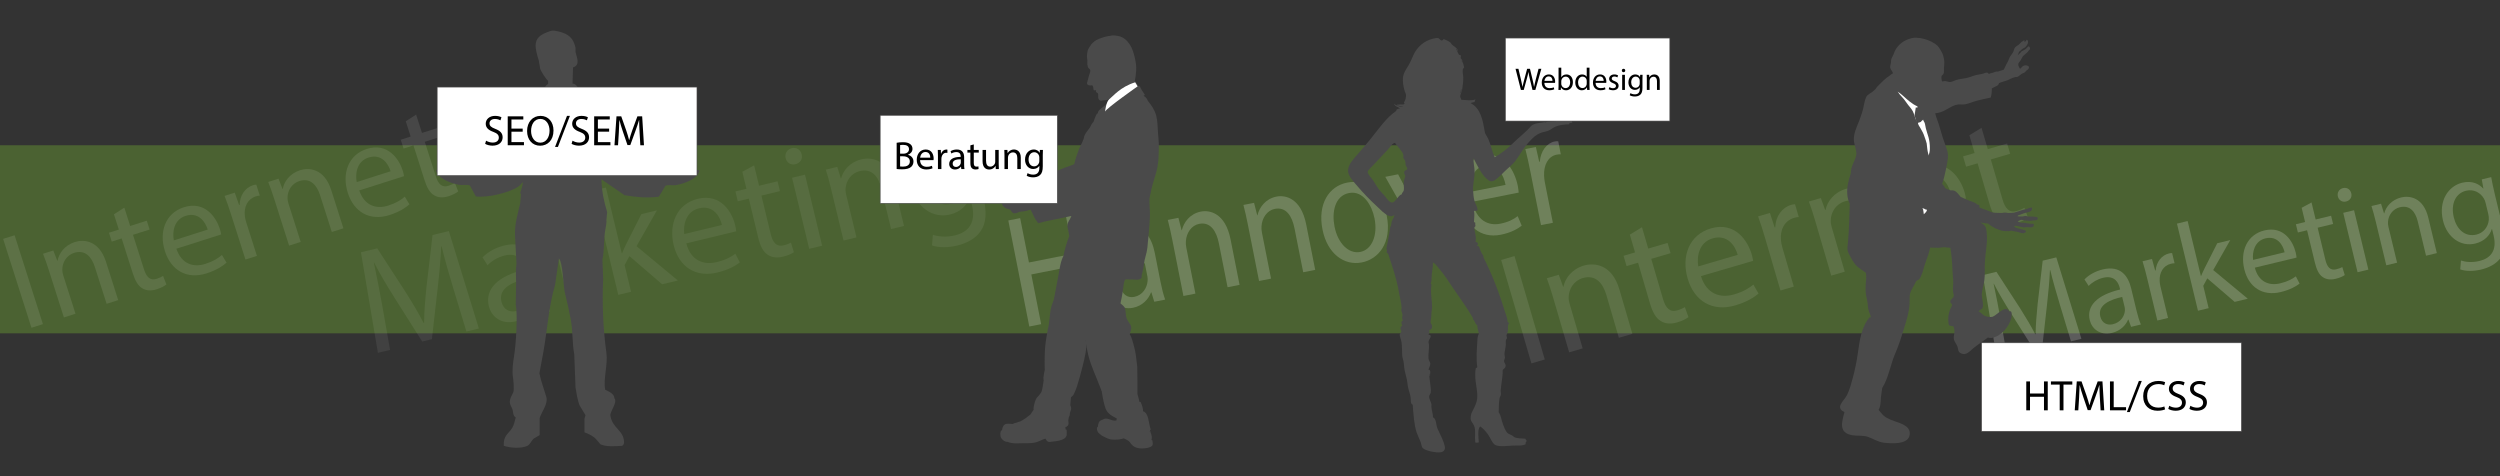 <?xml version="1.0" encoding="utf-8"?>
<!-- Generator: Adobe Illustrator 16.0.0, SVG Export Plug-In . SVG Version: 6.00 Build 0)  -->
<!DOCTYPE svg PUBLIC "-//W3C//DTD SVG 1.1//EN" "http://www.w3.org/Graphics/SVG/1.1/DTD/svg11.dtd">
<svg version="1.1" id="Ebene_1" xmlns="http://www.w3.org/2000/svg" xmlns:xlink="http://www.w3.org/1999/xlink" x="0px" y="0px"
	 width="1050px" height="200px" viewBox="0 0 1050 200" enable-background="new 0 0 1050 200" xml:space="preserve">
<rect x="0" y="0" width="1050" height="200" fill="#333333" stroke="none"/>
<rect y="61" opacity="0.4" fill="#6EA730" enable-background="new    " width="1050" height="79"/>
<g opacity="0.1">
	<path fill="#FFFFFF" d="M6.127,98.801l11.899,37.322l-4.817,1.536l-11.9-37.322L6.127,98.801z"/>
	<path fill="#FFFFFF" d="M20.6,113.768c-0.883-2.769-1.661-5.021-2.534-7.184l4.319-1.377l1.689,4.342l0.11-0.035
		c0.518-2.971,2.823-6.451,7.254-7.863c3.71-1.184,10.175-0.805,13.105,8.388l5.103,16.004l-4.873,1.554l-4.926-15.449
		c-1.377-4.318-4.13-7.406-8.727-5.94c-3.211,1.022-4.979,4.089-4.945,7.067c-0.027,0.679,0.127,1.545,0.392,2.375l5.138,16.115
		l-4.873,1.553L20.6,113.768z"/>
	<path fill="#FFFFFF" d="M52.217,87.216l2.455,7.697l6.977-2.225l1.183,3.71l-6.977,2.225l4.608,14.452
		c1.059,3.323,2.6,4.905,5.314,4.041c1.272-0.406,2.161-0.873,2.717-1.233l1.387,3.584c-0.817,0.688-2.225,1.441-4.107,2.042
		c-2.27,0.724-4.326,0.587-5.913-0.37c-1.844-1-3.101-3.222-4.107-6.379l-4.661-14.618l-4.152,1.324l-1.184-3.71l4.153-1.324
		l-2.048-6.424L52.217,87.216z"/>
	<path fill="#FFFFFF" d="M74.068,104.467c2.213,6.555,7.286,7.926,12.159,6.372c3.488-1.112,5.398-2.392,6.979-3.75l1.942,3.224
		c-1.469,1.324-4.121,3.146-8.385,4.504c-8.252,2.631-14.91-1.225-17.487-9.309c-2.578-8.085,0.154-15.972,7.962-18.461
		c8.749-2.789,13.529,4.166,15.101,9.095c0.317,0.996,0.453,1.807,0.558,2.323L74.068,104.467z M87.243,96.423
		c-0.934-3.118-3.798-7.512-9.28-5.764c-4.929,1.571-5.641,6.801-4.951,10.302L87.243,96.423z"/>
	<path fill="#FFFFFF" d="M97.212,90.562c-1.007-3.157-1.927-5.853-2.888-8.292l4.264-1.359l1.844,5.208l0.222-0.07
		c0.07-3.988,2.281-7.194,5.549-8.235c0.554-0.177,0.959-0.245,1.437-0.275l1.466,4.596c-0.534,0.048-1.05,0.151-1.714,0.363
		c-3.434,1.095-5.04,4.475-4.539,8.341c0.101,0.7,0.237,1.51,0.502,2.341l4.555,14.287l-4.817,1.536L97.212,90.562z"/>
	<path fill="#FFFFFF" d="M115.189,83.608c-0.883-2.769-1.662-5.021-2.535-7.183l4.32-1.378l1.688,4.342l0.111-0.035
		c0.517-2.971,2.823-6.451,7.253-7.863c3.71-1.184,10.175-0.805,13.105,8.388l5.103,16.003l-4.873,1.554l-4.926-15.449
		c-1.377-4.319-4.13-7.406-8.726-5.941c-3.213,1.024-4.98,4.089-4.945,7.067c-0.027,0.68,0.127,1.545,0.392,2.376l5.138,16.115
		l-4.873,1.554L115.189,83.608z"/>
	<path fill="#FFFFFF" d="M150.881,79.977c2.212,6.555,7.285,7.926,12.158,6.372c3.489-1.112,5.398-2.393,6.979-3.75l1.943,3.223
		c-1.469,1.323-4.122,3.145-8.386,4.505c-8.251,2.63-14.909-1.226-17.487-9.31c-2.577-8.085,0.154-15.971,7.962-18.461
		c8.75-2.789,13.529,4.166,15.101,9.095c0.318,0.996,0.454,1.808,0.558,2.323L150.881,79.977z M164.056,71.933
		c-0.934-3.119-3.799-7.513-9.28-5.765c-4.93,1.571-5.641,6.801-4.951,10.302L164.056,71.933z"/>
	<path fill="#FFFFFF" d="M174.773,48.141l2.455,7.696l6.977-2.225l1.183,3.71l-6.977,2.225L183.02,74
		c1.059,3.322,2.6,4.905,5.313,4.04c1.273-0.406,2.162-0.873,2.718-1.233l1.387,3.585c-0.817,0.688-2.225,1.44-4.107,2.041
		c-2.27,0.724-4.326,0.587-5.913-0.371c-1.844-0.999-3.102-3.221-4.107-6.378l-4.661-14.618l-4.153,1.324l-1.183-3.71l4.152-1.324
		l-2.048-6.424L174.773,48.141z"/>
</g>
<g opacity="0.07">
	<path fill="#FFFFFF" d="M190.432,121.24c-1.706-5.719-3.755-12.594-4.942-17.786l-0.186,0.045
		c-0.243,5.21-0.72,10.804-1.432,17.042l-2.474,21.923l-4.067,0.981l-11.49-18.164c-3.385-5.379-6.342-10.34-8.703-14.988
		l-0.123,0.029c1.126,5.207,2.498,12.246,3.63,18.561l3.188,18.08l-5.115,1.232l-7.125-42.238l6.841-1.65l11.935,18.383
		c2.961,4.699,5.478,8.918,7.567,12.979l0.184-0.044c0.037-4.443,0.416-9.361,1.001-15.047l2.549-21.876l6.842-1.65l12.609,40.917
		l-5.238,1.264L190.432,121.24z"/>
	<path fill="#FFFFFF" d="M226.084,131.945l-1.339-3.656l-0.185,0.045c-1.099,2.743-3.798,5.611-8.051,6.639
		c-6.04,1.457-10.147-2.053-11.188-6.367c-1.739-7.211,3.719-12.701,15.259-15.42l-0.148-0.617
		c-0.595-2.465-2.343-6.737-8.445-5.268c-2.773,0.67-5.462,2.231-7.229,4.094l-2.096-3.276c2.079-2.197,5.4-4.108,9.16-5.017
		c9.121-2.199,12.842,3.49,14.284,9.469l2.691,11.154c0.624,2.59,1.357,5.086,2.218,7.031L226.084,131.945z M221.61,116.915
		c-5.946,1.304-12.412,3.972-11.014,9.767c0.848,3.512,3.59,4.611,6.363,3.941c3.883-0.938,5.755-3.996,6.008-6.73
		c0.051-0.6,0.025-1.246-0.108-1.801L221.61,116.915z"/>
	<path fill="#FFFFFF" d="M234.325,108.238c-0.848-3.514-1.638-6.518-2.492-9.247l4.746-1.145l1.598,5.81l0.246-0.059
		c0.39-4.333,3.046-7.648,6.683-8.526c0.617-0.148,1.063-0.19,1.586-0.187l1.233,5.116c-0.584,0.01-1.154,0.083-1.893,0.261
		c-3.822,0.921-5.835,4.472-5.594,8.718c0.056,0.77,0.141,1.662,0.364,2.586l3.836,15.902l-5.362,1.293L234.325,108.238z"/>
	<path fill="#FFFFFF" d="M261.145,106.398l0.123-0.028c0.487-1.228,1.223-2.772,1.833-4.029l6.269-12.404l6.532-1.576l-8.566,15.045
		l17.365,14.398l-6.595,1.59l-13.741-11.815l-2.03,3.751l2.706,11.217l-5.362,1.294l-10.556-43.759l5.361-1.294L261.145,106.398z"/>
	<path fill="#FFFFFF" d="M288.245,102.209c1.894,7.305,7.306,9.195,12.729,7.887c3.883-0.937,6.061-2.18,7.887-3.533l1.861,3.66
		c-1.702,1.324-4.731,3.098-9.477,4.242c-9.184,2.215-16.126-2.501-18.297-11.5c-2.171-8.998,1.42-17.364,10.11-19.461
		c9.737-2.349,14.393,5.594,15.716,11.079c0.268,1.109,0.354,2.002,0.425,2.571L288.245,102.209z M303.21,94.49
		c-0.771-3.466-3.544-8.471-9.645-6.999c-5.485,1.323-6.67,6.957-6.194,10.82L303.21,94.49z"/>
	<path fill="#FFFFFF" d="M316.736,69.444l2.066,8.567l7.766-1.873l0.996,4.129l-7.766,1.873l3.881,16.086
		c0.893,3.698,2.445,5.542,5.466,4.813c1.417-0.342,2.42-0.779,3.054-1.128l1.228,4.008c-0.943,0.685-2.533,1.394-4.629,1.899
		c-2.527,0.609-4.754,0.299-6.405-0.867c-1.928-1.23-3.121-3.748-3.969-7.261l-3.926-16.271l-4.622,1.115l-0.996-4.129l4.622-1.115
		l-1.725-7.149L316.736,69.444z"/>
	<path fill="#FFFFFF" d="M336.689,64.827c0.508,1.834-0.491,3.64-2.648,4.16c-1.91,0.461-3.623-0.691-4.069-2.54
		c-0.461-1.911,0.6-3.732,2.572-4.208C334.578,61.749,336.229,62.916,336.689,64.827z M339.868,104.496l-7.196-29.831l5.424-1.308
		l7.196,29.831L339.868,104.496z"/>
	<path fill="#FFFFFF" d="M349.042,79.26c-0.743-3.081-1.414-5.593-2.194-8.014l4.808-1.16l1.497,4.856l0.124-0.03
		c0.795-3.192,3.577-6.798,8.508-7.988c4.129-0.996,11.134-0.077,13.603,10.154l4.297,17.812l-5.424,1.309l-4.148-17.195
		c-1.159-4.807-3.913-8.382-9.029-7.148c-3.574,0.862-5.737,4.059-5.934,7.301c-0.083,0.737,0.017,1.692,0.239,2.616l4.327,17.935
		l-5.424,1.31L349.042,79.26z"/>
	<path fill="#FFFFFF" d="M407.004,56.734c0.397,2.187,0.854,4.621,1.731,8.256l4.178,17.318c1.65,6.842,1.306,11.359-0.967,14.646
		c-2.242,3.412-6.225,5.284-9.985,6.192c-3.574,0.861-7.727,0.951-10.518-0.071l0.36-4.457c2.27,0.756,5.619,1.123,9.317,0.23
		c5.547-1.338,8.915-5.216,7.102-12.735l-0.803-3.329l-0.123,0.03c-0.995,3.175-3.665,6.167-8.287,7.282
		c-7.396,1.784-14.214-3.223-16.206-11.482c-2.438-10.107,2.773-17.431,9.615-19.081c5.177-1.249,8.666,0.779,10.555,2.932
		l0.124-0.03l-0.839-4.558L407.004,56.734z M404.235,69.858c-0.223-0.925-0.478-1.711-0.903-2.391
		c-1.744-2.906-5.019-4.855-8.962-3.903c-5.178,1.249-7.82,6.517-6.155,13.42c1.412,5.855,5.546,10.01,11.4,8.598
		c3.328-0.803,5.843-3.627,6.182-7.36c0.085-0.999-0.045-2.076-0.268-3.001L404.235,69.858z"/>
</g>
<g opacity="0.2">
	<path fill="#FFFFFF" d="M428.463,91.611l3.692,18.634l18.659-3.697l-3.692-18.634l5.037-0.999l8.826,44.54l-5.037,0.998
		l-4.139-20.883l-18.658,3.697l4.138,20.883l-4.979,0.986l-8.825-44.54L428.463,91.611z"/>
	<path fill="#FFFFFF" d="M484.792,126.736l-1.2-3.95l-0.172,0.032c-1.047,2.818-3.579,5.654-7.528,6.438
		c-5.608,1.111-9.375-2.882-10.292-7.508c-1.531-7.731,3.583-13.142,14.3-15.194l-0.132-0.66c-0.523-2.644-2.096-7.277-7.763-6.155
		c-2.575,0.511-5.082,1.969-6.74,3.809l-1.904-3.606c1.948-2.172,5.046-3.952,8.538-4.645c8.471-1.679,11.854,4.587,13.123,10.997
		l2.37,11.961c0.551,2.775,1.201,5.463,1.978,7.575L484.792,126.736z M480.813,110.563c-5.521,0.957-11.537,3.316-10.307,9.527
		c0.747,3.768,3.276,5.121,5.852,4.61c3.605-0.716,5.371-3.813,5.636-6.681c0.054-0.629,0.037-1.313-0.081-1.906L480.813,110.563z"
		/>
	<path fill="#FFFFFF" d="M492.417,100.982c-0.655-3.304-1.25-6.001-1.945-8.61l4.464-0.885l1.334,5.229l0.114-0.022
		c0.771-3.312,3.388-6.92,7.966-7.828c3.835-0.76,10.313,0.703,12.486,11.673l3.784,19.098l-5.037,0.998l-3.653-18.438
		c-1.021-5.154-3.533-9.12-8.283-8.179c-3.319,0.658-5.358,3.877-5.575,7.285c-0.085,0.772-0.002,1.786,0.193,2.777l3.812,19.23
		l-5.037,0.998L492.417,100.982z"/>
	<path fill="#FFFFFF" d="M524.179,94.689c-0.654-3.305-1.249-6.002-1.943-8.612l4.465-0.885l1.334,5.229l0.114-0.023
		c0.771-3.311,3.387-6.92,7.966-7.827c3.835-0.76,10.312,0.703,12.484,11.674l3.784,19.098l-5.037,0.998l-3.652-18.438
		c-1.021-5.154-3.532-9.12-8.283-8.179c-3.319,0.658-5.358,3.877-5.574,7.284c-0.085,0.773-0.004,1.787,0.192,2.778l3.811,19.229
		l-5.037,0.998L524.179,94.689z"/>
	<path fill="#FFFFFF" d="M582.415,90.498c2.344,11.83-3.732,18.391-10.43,19.717c-7.497,1.485-14.536-3.714-16.539-13.823
		c-2.122-10.706,2.7-18.186,10.371-19.705C573.773,75.11,580.477,80.717,582.415,90.498z M560.501,95.184
		c1.388,7.003,5.927,11.6,10.85,10.625c4.809-0.953,7.38-6.889,5.951-14.092c-1.073-5.419-4.782-11.826-10.733-10.646
		C560.614,82.25,559.296,89.104,560.501,95.184z"/>
	<path fill="#FFFFFF" d="M587.194,73.205l8.999,16.897c1.491,2.727,2.76,5.222,3.855,7.751l0.172-0.034
		c0.105-2.768,0.383-5.569,0.724-8.658l1.817-19.041l5.267-1.043l-4.536,34.139l-4.81,0.953l-16.868-29.897L587.194,73.205z"/>
	<path fill="#FFFFFF" d="M618.388,84.743c1.673,7.841,6.664,10.217,11.701,9.219c3.605-0.715,5.637-1.873,7.343-3.172l1.684,3.992
		c-1.591,1.277-4.414,2.936-8.822,3.809c-8.528,1.69-14.905-3.776-16.817-13.424c-1.911-9.647,1.505-18.222,9.575-19.822
		c9.043-1.792,13.269,6.917,14.435,12.798c0.234,1.189,0.304,2.138,0.363,2.744L618.388,84.743z M632.329,77.654
		c-0.676-3.712-3.188-9.189-8.855-8.066c-5.094,1.009-6.252,6.87-5.854,10.981L632.329,77.654z"/>
	<path fill="#FFFFFF" d="M642.854,72.546c-0.745-3.767-1.444-6.994-2.205-9.933l4.406-0.874l1.416,6.243l0.229-0.045
		c0.408-4.544,2.905-7.854,6.282-8.524c0.571-0.114,0.984-0.126,1.47-0.085l1.087,5.484c-0.542-0.03-1.069,0.006-1.757,0.142
		c-3.55,0.703-5.451,4.309-5.273,8.806c0.042,0.814,0.111,1.763,0.308,2.754l3.38,17.05l-4.979,0.986L642.854,72.546z"/>
</g>
<g opacity="0.1">
	<path fill="#FFFFFF" d="M636.088,107.545l12.717,43.438l-5.606,1.643l-12.717-43.438L636.088,107.545z"/>
	<path fill="#FFFFFF" d="M652.391,125.232c-0.942-3.223-1.78-5.846-2.729-8.366l5.026-1.474l1.832,5.063l0.13-0.038
		c0.678-3.417,3.438-7.373,8.596-8.883c4.315-1.264,11.774-0.648,14.906,10.05l5.452,18.625l-5.672,1.66l-5.264-17.981
		c-1.471-5.025-4.566-8.668-9.916-7.103c-3.738,1.095-5.865,4.586-5.906,8.026c-0.051,0.785,0.104,1.789,0.388,2.756l5.489,18.755
		l-5.672,1.659L652.391,125.232z"/>
	<path fill="#FFFFFF" d="M689.637,95.437l2.621,8.958l8.121-2.377l1.264,4.318l-8.119,2.377l4.925,16.823
		c1.133,3.864,2.869,5.735,6.026,4.812c1.482-0.434,2.521-0.947,3.174-1.349l1.503,4.179c-0.964,0.771-2.609,1.604-4.802,2.245
		c-2.641,0.772-5.014,0.558-6.819-0.594c-2.103-1.204-3.492-3.806-4.568-7.479l-4.979-17.015l-4.834,1.415l-1.265-4.318l4.832-1.414
		l-2.188-7.477L689.637,95.437z"/>
	<path fill="#FFFFFF" d="M714.396,115.967c2.375,7.633,8.196,9.355,13.868,7.696c4.06-1.188,6.302-2.615,8.164-4.142l2.156,3.778
		c-1.734,1.486-4.848,3.519-9.811,4.972c-9.604,2.812-17.189-1.826-19.943-11.234c-2.754-9.41,0.619-18.444,9.705-21.104
		c10.184-2.981,15.514,5.185,17.19,10.92c0.341,1.16,0.478,2.101,0.58,2.699L714.396,115.967z M729.836,107.039
		c-0.992-3.628-4.18-8.783-10.561-6.915c-5.736,1.679-6.703,7.7-6.002,11.765L729.836,107.039z"/>
	<path fill="#FFFFFF" d="M741.506,100.544c-1.076-3.674-2.063-6.813-3.106-9.657l4.963-1.453l1.985,6.066l0.259-0.075
		c0.19-4.605,2.834-8.246,6.635-9.359c0.645-0.189,1.115-0.256,1.668-0.279l1.565,5.35c-0.616,0.041-1.217,0.147-1.989,0.374
		c-3.996,1.17-5.945,5.028-5.474,9.508c0.099,0.811,0.232,1.752,0.517,2.717l4.866,16.629l-5.604,1.642L741.506,100.544z"/>
	<path fill="#FFFFFF" d="M762.459,93.01c-0.943-3.223-1.781-5.846-2.729-8.368l5.024-1.472l1.832,5.062l0.129-0.038
		c0.681-3.418,3.439-7.374,8.597-8.883c4.315-1.264,11.774-0.648,14.905,10.05l5.453,18.625l-5.672,1.66l-5.264-17.981
		c-1.472-5.026-4.566-8.668-9.916-7.103c-3.738,1.094-5.865,4.586-5.906,8.027c-0.051,0.785,0.104,1.789,0.387,2.755l5.49,18.755
		l-5.672,1.659L762.459,93.01z"/>
	<path fill="#FFFFFF" d="M803.779,89.799c2.375,7.632,8.196,9.356,13.867,7.696c4.061-1.189,6.303-2.615,8.166-4.141l2.153,3.778
		c-1.733,1.486-4.848,3.519-9.809,4.972c-9.604,2.812-17.189-1.827-19.943-11.235c-2.756-9.41,0.617-18.444,9.705-21.104
		c10.185-2.981,15.512,5.184,17.191,10.92c0.34,1.159,0.475,2.099,0.58,2.698L803.779,89.799z M819.219,80.872
		c-0.992-3.628-4.182-8.783-10.563-6.915c-5.734,1.679-6.701,7.7-6.002,11.764L819.219,80.872z"/>
	<path fill="#FFFFFF" d="M832.248,53.686l2.623,8.958l8.119-2.377l1.266,4.318l-8.121,2.377l4.924,16.822
		c1.134,3.865,2.869,5.737,6.027,4.813c1.482-0.434,2.521-0.949,3.174-1.349l1.502,4.178c-0.963,0.773-2.606,1.604-4.799,2.246
		c-2.643,0.773-5.016,0.558-6.822-0.593c-2.102-1.204-3.491-3.806-4.567-7.479l-4.98-17.015L825.758,70l-1.264-4.318l4.834-1.415
		l-2.189-7.476L832.248,53.686z"/>
</g>
<g opacity="0.2">
	<path fill="#FFFFFF" d="M865.258,128.327c-1.427-4.783-3.14-10.53-4.133-14.872l-0.154,0.037
		c-0.203,4.357-0.602,9.033-1.197,14.249l-2.066,18.329l-3.401,0.82l-9.605-15.186c-2.83-4.498-5.304-8.646-7.277-12.532
		l-0.103,0.024c0.939,4.354,2.088,10.238,3.033,15.519l2.665,15.116l-4.275,1.031l-5.957-35.316l5.719-1.38l9.979,15.37
		c2.475,3.929,4.578,7.456,6.325,10.854l0.154-0.039c0.03-3.715,0.349-7.826,0.837-12.58l2.131-18.291l5.721-1.379l10.544,34.209
		l-4.382,1.058L865.258,128.327z"/>
	<path fill="#FFFFFF" d="M895.063,137.277l-1.119-3.057l-0.154,0.037c-0.92,2.295-3.176,4.691-6.732,5.551
		c-5.05,1.217-8.482-1.716-9.354-5.322c-1.455-6.029,3.107-10.621,12.757-12.896l-0.124-0.515c-0.497-2.063-1.959-5.635-7.061-4.403
		c-2.319,0.56-4.566,1.865-6.045,3.42l-1.752-2.739c1.737-1.836,4.516-3.434,7.657-4.191c7.627-1.84,10.737,2.917,11.943,7.915
		l2.25,9.327c0.521,2.164,1.135,4.254,1.854,5.879L895.063,137.277z M891.321,124.712c-4.974,1.091-10.378,3.321-9.21,8.165
		c0.709,2.936,3.003,3.855,5.32,3.297c3.246-0.783,4.812-3.342,5.023-5.629c0.042-0.501,0.021-1.041-0.091-1.505L891.321,124.712z"
		/>
	<path fill="#FFFFFF" d="M901.948,117.457c-0.709-2.938-1.369-5.449-2.083-7.73l3.968-0.957l1.335,4.858l0.206-0.05
		c0.326-3.624,2.547-6.395,5.588-7.129c0.515-0.124,0.889-0.159,1.326-0.155l1.031,4.276c-0.489,0.009-0.966,0.068-1.583,0.219
		c-3.195,0.771-4.878,3.738-4.678,7.289c0.048,0.645,0.117,1.391,0.305,2.162l3.208,13.296l-4.483,1.081L901.948,117.457z"/>
	<path fill="#FFFFFF" d="M924.369,115.92l0.104-0.025c0.407-1.022,1.021-2.316,1.532-3.367l5.241-10.371l5.462-1.317l-7.162,12.58
		l14.519,12.038l-5.514,1.33l-11.488-9.879l-1.697,3.136l2.262,9.379l-4.482,1.081l-8.825-36.586l4.481-1.082L924.369,115.92z"/>
	<path fill="#FFFFFF" d="M947.025,112.418c1.583,6.107,6.107,7.688,10.643,6.596c3.246-0.783,5.068-1.824,6.595-2.955l1.557,3.06
		c-1.423,1.106-3.955,2.591-7.925,3.548c-7.678,1.854-13.481-2.092-15.297-9.615c-1.814-7.523,1.188-14.519,8.452-16.271
		c8.144-1.964,12.035,4.676,13.143,9.262c0.224,0.929,0.294,1.675,0.354,2.149L947.025,112.418z M959.537,105.965
		c-0.646-2.898-2.963-7.084-8.064-5.853c-4.586,1.107-5.576,5.818-5.179,9.047L959.537,105.965z"/>
	<path fill="#FFFFFF" d="M970.843,85.024l1.729,7.162l6.492-1.566l0.834,3.453l-6.493,1.566l3.244,13.449
		c0.745,3.092,2.045,4.635,4.568,4.023c1.187-0.285,2.023-0.651,2.554-0.942l1.026,3.351c-0.789,0.571-2.118,1.166-3.87,1.59
		c-2.111,0.51-3.975,0.248-5.354-0.728c-1.611-1.028-2.609-3.133-3.318-6.069l-3.28-13.604l-3.865,0.932l-0.833-3.453l3.864-0.932
		l-1.441-5.978L970.843,85.024z"/>
	<path fill="#FFFFFF" d="M987.523,81.164c0.425,1.534-0.411,3.044-2.215,3.479c-1.598,0.385-3.028-0.579-3.401-2.125
		c-0.386-1.598,0.502-3.12,2.149-3.518C985.758,78.591,987.138,79.566,987.523,81.164z M990.181,114.331l-6.017-24.941l4.535-1.094
		l6.017,24.94L990.181,114.331z"/>
	<path fill="#FFFFFF" d="M997.852,93.232c-0.621-2.576-1.185-4.677-1.836-6.701l4.021-0.97l1.252,4.06l0.103-0.025
		c0.666-2.668,2.992-5.683,7.114-6.678c3.452-0.833,9.311-0.064,11.373,8.49l3.593,14.893l-4.535,1.094l-3.469-14.376
		c-0.969-4.02-3.271-7.009-7.549-5.977c-2.988,0.721-4.798,3.394-4.962,6.104c-0.069,0.617,0.015,1.414,0.2,2.187l3.618,14.996
		l-4.534,1.094L997.852,93.232z"/>
	<path fill="#FFFFFF" d="M1046.309,74.398c0.332,1.83,0.715,3.863,1.447,6.903l3.493,14.48c1.38,5.72,1.092,9.499-0.809,12.247
		c-1.875,2.853-5.205,4.418-8.349,5.177c-2.988,0.722-6.461,0.796-8.794-0.06l0.302-3.727c1.896,0.632,4.697,0.938,7.789,0.191
		c4.638-1.118,7.454-4.36,5.938-10.646l-0.671-2.783l-0.104,0.025c-0.833,2.654-3.063,5.154-6.93,6.088
		c-6.184,1.492-11.884-2.695-13.55-9.6c-2.038-8.451,2.318-14.574,8.039-15.953c4.329-1.044,7.247,0.651,8.824,2.451l0.104-0.024
		l-0.701-3.812L1046.309,74.398z M1043.994,85.372c-0.188-0.773-0.399-1.43-0.755-2c-1.459-2.429-4.197-4.058-7.495-3.263
		c-4.329,1.044-6.538,5.448-5.146,11.221c1.183,4.895,4.638,8.369,9.532,7.188c2.783-0.671,4.885-3.032,5.168-6.154
		c0.071-0.835-0.037-1.736-0.224-2.509L1043.994,85.372z"/>
</g>
<path fill="#4A4A4A" d="M613.263,23.107c0.018,0.068,0.08,0.104,0.186,0.091c0.211,0.3,0.052,0.882,0,1.223
	c0.981,0.787,1.044,2.511,1.494,3.83c-0.154,0.31-0.414,0.519-0.558,0.846c-0.229,1.301,0.178,2.265,0.183,3.457
	c0.016,1.756-0.222,3.448-0.467,5.058c-0.169,1.128-0.869,2.21-0.838,2.901c0.018,0.524,0.477,0.938,0.462,1.401
	c2.379,0.105,4.491,0.492,5.998-0.186c-0.388,0.55-0.1,0.655-0.477,1.124c-0.492,0.191-1.212,0.164-1.584,0.473
	c4.249,2.229,5.08,7.022,5.984,12.258c0.131,0.709,0.957,1.778,1.313,2.524c1.146,2.447,1.729,5.548,2.807,7.955
	c2.793-1.651,5.412-3.634,7.769-5.99c2.403-2.401,5.502-4.675,7.58-7.204c1.328-1.201,3.819-1.229,5.992-1.592
	c0.303,0.182-0.363,0.25,0.094,0.282c0.25-0.114,0.324-0.118,0.088-0.282c1.205-0.346,2.662-0.191,4.029-0.369
	c1.155-0.154,2.319-0.623,3.367-0.655c0.484-0.022,0.864,0.137,1.307,0.086c0.471-0.045,0.846-0.391,1.31-0.282
	c0.541,0.127,0.814,0.901,1.126,1.319c-0.264,0.254-0.743,0.309-1.311,0.272c0.116,0.282,0.074,0.369-0.088,0.56
	c-2.334,0.06-4.736,0.336-6.553,1.405c-0.692,0.409-1.363,0.964-2.249,1.314c-0.981,0.377-2.077,0.482-2.993,0.841
	c-2.341,0.905-3.306,2.011-4.865,3.647c-2.349,2.461-3.851,5.403-5.807,8.046c-1.251,1.706-2.959,2.879-4.679,4.589
	c-0.688,0.682-1.445,1.486-2.342,2.246c-1.125,0.956-2.576,2.534-4.118,1.592c-2.944-1.82-4.882-6.322-6.55-9.451
	c-0.115,1.974,0.494,3.939,0.473,5.99c-0.028,2.601-0.834,5.13-0.655,7.573c0.105,1.423,0.203,2.961,0.557,4.306
	c0.396,1.488,1.395,2.466,1.313,4.117c-0.396,0.169-1.346,0.059-1.489,0.196c0.342,1.382,0.058,2.987,0,4.58
	c0.021,0.282,0.504,0.109,0.555,0.373c0.039,0.437-0.098,1.028,0.1,1.31c-0.061,0.364-0.657,0.542-0.477,0.846
	c-0.059,1.538,0.992,3.639,0.477,5.896c0.733-0.109,0.854,0.396,1.021,0.846c0.104,0.527-0.424,0.438-0.466,0.836
	c0.445-0.035,0.705,0.11,0.938,0.287c0.414,1.456,1.018,2.725,1.772,3.834c0.059,0.219,0.138,0.42,0.098,0.746
	c3.467,6.842,6.518,14.587,8.889,22.459c0.453,1.501,1.119,2.778,1.216,4.402c0.03,0.47,0.606,0.391,0.561,0.933
	c-0.742,0.731-0.266,1.854-0.461,3.179c-0.1,0.674-0.555,1.293-0.563,1.783c-0.01,0.314,0.229,0.696,0.186,1.028
	c-0.039,0.354-0.398,0.664-0.471,1.026c-0.09,0.465,0.055,1.192,0,1.865c-0.097,1.323-0.562,2.838-0.562,3.939
	c0,0.554,0.238,1.009,0.188,1.501c-0.054,0.504-0.405,1.009-0.373,1.399c0.065,0.77,0.623,1.056,0.653,1.683
	c0.082,1.42-0.937,1.347-1.216,2.151c-0.089,0.25,0.016,0.705,0,1.033c-0.113,2.245-0.697,5.316-0.847,7.485
	c-0.029,0.587,0.161,1.149,0.1,1.683c-0.059,0.52-0.473,0.996-0.565,1.498c-0.374,2.014-0.295,4.002-0.37,5.989
	c0.954,1.173,1.153,3.278,1.776,4.957c0.454,1.228,1.051,2.812,1.87,3.657c0.47,0.48,1.365,0.689,2.065,1.119
	c0.33,0.199,0.53,0.498,0.837,0.652c1.229,0.598,2.856,0.524,4.589,0.655c0.182,0.481,0.557,0.511,0.557,0.938
	c0.004,0.555-0.812,0.723-0.275,1.31c-1.363,0.877-3.389,0.56-5.432,0.655c-2.351,0.107-5.479,0.572-7.296-0.182
	c-1.294-0.552-2.176-3.095-3.186-4.494c-1.035-1.446-2.077-2.592-3.275-3.367c-1.272,1.037-0.696,5.076-0.567,6.638
	c-0.345,0.19-1.052,0.276-1.492,0.095c-0.319-2.496,0.169-4.365-0.277-6.365c-0.271-1.211-1.262-2.058-1.592-3.084
	c-0.275-0.855,0.107-2.547,0.371-3.095c0.742-1.495,1.642-3.084,2.064-4.675c1.08-4.139-1.322-8.579-0.38-13.854
	c0.072-0.328,0.58-0.228,0.654-0.556c-0.582-3.774-0.132-8.241,0.094-11.979c0.048-0.764,0.316-1.51,0.558-2.155
	c-0.176-1.192-0.664-2.073-0.65-3.462c-0.961-0.439-0.93-1.877-1.775-2.434c-0.048-0.291-0.074-0.608-0.188-0.84
	c-2.373-4.1-5.257-8.015-7.959-11.98c-2.038-2.998-3.979-6.09-6.268-8.706c-0.763-0.868-1.39-1.914-2.432-2.433
	c0.075,2.119-0.577,4.283-0.562,6.271c0.004,1.031-0.029,1.695-0.378,2.434c0.481,0.691,0.265,1.264,0.187,1.965
	c-0.275,2.656,0.459,5.727,0.381,8.424c-0.033,0.826-0.315,1.668-0.281,2.527c0.049,1.438-0.311,2.475-0.375,3.739
	c0.478,0.526,0.907,1.547,0.468,2.437c-0.174,0.424-0.818,0.375-1.031,0.748c0.321,0.637-0.129,1.305-0.281,1.783
	c2.064,0.276,0.125,1.836,0,2.991c-0.029,0.317,0.156,0.772,0.188,1.216c0.126,1.731-0.383,4.229-0.188,5.797
	c0.111,0.901,0.749,1.58,0.749,2.252c0.004,0.892-0.653,1.823-0.749,2.435c1.203,0.009,0.607,2.219,0.563,2.897
	c-0.209-0.324-0.089-0.97-0.281-1.308c-0.044,1.302,0.265,2.574,0.374,3.84c0.129,1.382,0.489,2.947,0.279,4.202
	c-0.084,0.501-0.588,0.996-0.653,1.501c-0.146,1.142,0.764,2.271,0.938,3.366c0.071,0.438-0.043,0.914,0,1.316
	c0.121,1.467,0.689,2.768,0.653,4.209c1.249,0.705,1.21,2.032,1.589,3.742c0.185,0.848,0.555,1.564,0.937,2.338
	c0.938,1.906,1.979,4.084,2.432,6.09c0.359,1.578-0.595,2.379-1.777,2.524c-2.192,0.255-5.368-0.505-6.834-1.31
	c-1.23-0.684-1.076-1.512-1.492-2.906c-0.188-0.624-0.6-1.262-0.845-1.96c-0.238-0.716-0.606-1.361-0.844-2.062
	c-1.13-3.385-1.357-7.769-1.683-11.703c-0.994-0.541-0.717-1.608-0.842-2.896c-0.14-1.451-0.89-3.124-1.209-4.961
	c-0.166-0.879-0.166-1.82-0.382-2.721c-0.377-1.569-0.93-3.524-1.125-5.045c-0.106-0.84-0.098-1.67-0.281-2.532
	c-0.178-0.837-0.493-1.646-0.561-2.521c-0.151-2.015-0.021-3.712-0.276-5.521c-0.173-1.21-0.88-2.584-0.75-3.37
	c0.064-0.434,0.637-0.792,0.653-1.221c0.025-0.531-0.492-0.99-0.371-1.596c0.091-0.465,0.598-0.582,0.744-1.023
	c-0.239-0.313-0.264-0.858-0.373-1.309c0.09-0.414,0.518-0.488,0.658-0.843c-0.566-0.655-0.229-1.374-0.188-2.065
	c0.039-0.744-0.395-1.318-0.47-2.055c-0.045-0.419,0.119-0.9,0.097-1.311c-0.125-1.91-0.703-3.943-1.03-5.895
	c-1.044-6.178-2.901-11.367-4.587-16.47c-0.099-0.369-0.627-0.31-0.656-0.751c0.195-0.636,0.195-0.98-0.096-1.49
	c0.493-2.984,1.287-6.133,1.59-8.984c0.477-0.587,0.477-1.651,0.658-2.534c0.467-0.723,1.028-1.828,1.129-2.62
	c-0.729,0.528-1.408,0.729-2.343,0.378c-1.831-0.691-3.518-2.615-4.96-3.93c-3.015-2.747-6.06-5.939-8.707-9.073
	c-1.313-1.565-3.683-3.971-3.462-6.277c0.257-2.72,2.617-4.949,4.31-6.922c1.814-2.12,3.613-4.175,5.146-6.085
	c3.552-4.43,6.549-8.887,10.758-11.789c0.111-0.237,0.044-0.646,0.373-0.66c0.303-0.259,0.896-0.232,1.222-0.464
	c-0.65-0.187-0.767-0.223-0.56-0.377c-1.007-0.182-1.576-0.801-2.063-1.501c0.989,0.596,2.492,1.619,4.025,1.032
	c-0.948-0.031-2.847-0.059-2.625-0.655c0.212-0.041,0.914-0.095,1.598-0.095c0.67,0.009,1.33,0.191,1.494-0.373
	c0.063-0.468-0.484-0.327-0.094-0.655c0.44-0.583,0.858-2.174,0.748-3.084c-0.041-0.345-0.325-0.764-0.464-1.219
	c-0.424-1.333-0.754-2.92-0.842-4.398c-0.188-3.024,1.01-4.425,2.334-6.645c0.953-1.601,1.451-2.961,2.063-4.307
	c1.609-3.566,4.603-6.067,8.233-6.927c0.566-0.132,1.479-0.346,2.059-0.273c0.671,0.073,0.922,0.992,1.596,1.023
	c0.545,0.028,0.583-0.532,0.93-0.559c1.209,0.518,2.789,1.046,3.273,2.156c-0.079-0.168-0.209-0.291-0.373-0.382
	c0.838,1.101,2.509,1.592,3.088,3.188c-0.324,0.141-0.554-1.042-0.934-0.846c0.414,0.269,1.309,3.302,1.59,2.433
	C613.17,23.011,613.188,23.084,613.263,23.107z M613.916,25.349c-0.139,0.241,0.281,0.714,0.375,1.032
	C614.473,26.1,613.992,25.681,613.916,25.349z M613.639,37.611c0-0.059,0-0.123,0-0.191c-0.135,0.182-0.044,1.21-0.287,1.692
	c0.438,0.118,0.287-1.155,0.475-1.592C613.742,37.534,613.729,37.611,613.639,37.611z M585.93,59.979
	c-1.067-0.005-2.342,2.12-3.083,2.901c-2.107,2.225-3.603,3.812-5.71,6.081c-0.799,0.851-2.651,2.524-2.716,3.179
	c-0.093,0.996,1.675,2.684,2.247,3.557c0.879,1.341,1.506,2.497,2.249,3.556c0.821,1.183,1.64,1.801,2.711,3.093
	c0.653,0.782,1.86,2.765,3.091,2.711c1.422-0.064,2.49-3.084,4.019-3.457c0.019-0.628,0.698-0.974,0.852-1.693
	c0.224-1.11-0.19-2.519,0-3.738c0.142-0.906,0.541-1.565,0.652-2.251c-0.207-0.642-0.59-1.047-0.472-1.688
	c0.154-0.791,0.922-0.646,1.314-1.209c0.053-0.583-0.506-0.996-0.658-1.501c-0.177-0.564-0.064-1.355-0.281-1.965
	c-0.176-0.5-0.656-0.873-0.748-1.31c-0.086-0.404,0.092-0.818,0-1.219C589.003,63.34,586.692,61.425,585.93,59.979z"/>
<path fill="#4A4A4A" d="M240.46,35.119c2.354,0.127,2.033,2.845,3.868,3.448c4.229,1.387,7.462,2.469,10.883,4.396
	c1.098,0.618,2.667,0.975,3.349,1.997c0.543,0.824,0.373,1.637,0.725,2.715c2.065,6.195,1.506,15.31,3.769,21.239
	c0.107,0.734,0.361,0.729,0.468,1.454c0.519,0.924,3.052,1.059,4.352,0.844c3.432,0.14,7.173,0.583,10.261,0.428
	c0.032,0.103,0.071,0.207,0.107,0.31c-0.313,0.277-0.626,0.555-0.947,0.832c0,0.036,0,0.067,0,0.11
	c1.201-0.602,1.918-1.914,3.143-2.616c1.3-0.749,3.083-0.464,4.748-0.931c0.697-0.195,1.3-0.464,1.827-0.658
	c0.745-0.277,1.28-0.15,2.877-0.646c0.947,0.246,0.772,0.991,0.091,1.582c-0.643,0.44-1.36,0.622-2.14,0.59
	c-0.896-0.032-1.498,0.277-2.172,0.69c-0.353,0.238-0.345,0.436-0.313,1.047c1.094,0.032,1.771,0.284,2.509,0.633
	c0.448-0.079,0.892-0.198,1.098-0.551c0.408-0.709,0.805-0.829,1.189-0.821c0.027,0.349-0.016,0.8,0.012,1.158
	c0.17,0,0.828-1.538,1.249-1.791c0.321-0.211,1.07-0.408,0.955,0.119c-0.04,0.377-0.067,0.756-0.107,1.149
	c0.206-0.143,0.413-0.286,0.626-0.42c0.246,0,0.483,0,0.737,0c0.028,0.063,0.067,0.135,0.107,0.214
	c-0.622,3.409-6.119,5.414-9.531,6.056c-1.705,0.333-3.25-0.238-4.701,0.313c-0.047,0.027-2.441,4.07-2.778,4.597
	c-5.323,0.669-9.183,0.21-14.398-0.614c-3.242-2.239-6.476-4.471-9.726-6.702c0.143,5.307,1.078,9.254,2.405,13.803
	c-0.107,1.09-0.206,2.169-0.313,3.254c0.163,0.769-0.206,2.885-0.42,3.967c-0.756,3.913-0.396,8.874-1.252,12.663
	c0.099,2.76,0.206,5.51,0.313,8.265c-0.483,9.595-0.024,21.219,1.359,30.969c0.674,4.765-1.359,10.838-0.527,15.479
	c1.332,0.643,3.856,1.642,3.876,3.563c1.486,1.734-1.935,5.604-1.673,7.309c0.805,5.387,5.703,6.107,5.751,11.311
	c-0.092,0.658-0.329,1.109-0.833,1.363c-2.671,0.158-6.623,0.531-9.103-0.639c-0.595-0.688-1.185-1.395-1.78-2.088
	c-1.035-1.253-3.266-2.365-4.918-2.926c0-1.882,0-3.771,0-5.654c0.139-0.523,0.277-1.051,0.413-1.574
	c-0.801-1.314-1.605-2.644-2.398-3.971c-0.904-2.045-1.348-5.08-1.776-7.637c-0.174-4.633-0.353-9.282-0.527-13.911
	c-0.836-4.209-0.599-9.873-1.462-14.644c-0.694-3.797-1.566-7.614-2.41-10.881c-0.785-3.06-0.9-13.104-2.505-14.644
	c-0.04,0-0.071,0-0.111,0c0,0.063,0,0.136,0,0.202c-0.527,3.59-1.038,7.191-1.565,10.783c-2.561,8.474-3.167,17.867-4.819,27.611
	c-0.587,3.174-1.185,6.35-1.772,9.523c0.678,3.456,2.073,7.003,2.929,10.042c0.801,2.842-2.303,6.658-2.822,8.783
	c0,2.378,0,4.743,0,7.122c-0.872,0.519-1.752,1.041-2.624,1.564c-0.896,0.889-1.316,2.326-2.501,2.932
	c-2.655,1.32-7.534,0.856-9.939,0c-0.262-4.325,1.958-4.965,3.555-7.532c0.809-1.32,0.971-2.675,1.459-4.399
	c-1.423-0.673-0.872-2.751-1.665-4.082c-1.645-2.729-0.484-4.037,0.618-6.385c0.495-1.042,0.04-5.396-0.107-6.273
	c-0.46-2.908,0.016-6.258,0.428-8.781c0.903-5.616,1.582-17.305,0.726-21.973c0.039-2.125,0.071-4.252,0.107-6.381
	c0.246-3.385-0.341-6.939,0.206-10.563c-0.206-4.113-0.419-8.231-0.626-12.353c-0.159-4.705,1.355-9.282,2.204-13.174
	c0.099-1.299,0.206-2.584,0.305-3.868c-0.044-0.21-0.404-0.15-0.305-0.526c0.297-1.217,1.038-2.787,1.146-4.396
	c-0.709,0.476-1.209,1.315-1.879,1.776c-3.535,2.441-12.603,4.843-17.917,4.176c-0.345-0.523-2.449-4.561-2.485-4.593
	c-1.454-0.551-3,0.016-4.705-0.313c-3.416-0.646-8.909-2.656-9.527-6.068c0.04-0.072,0.075-0.143,0.107-0.21
	c0.246,0,0.495,0,0.733,0c0.214,0.138,0.42,0.277,0.634,0.42c-0.036-0.384-0.083-0.773-0.107-1.149
	c-0.123-0.531,0.622-0.316,0.947-0.119c0.432,0.253,1.074,1.792,1.249,1.792c0.032-0.354-0.016-0.806,0.023-1.154
	c0.373-0.012,0.765,0.115,1.177,0.82c0.207,0.357,0.643,0.472,1.102,0.543c0.741-0.345,1.415-0.599,2.509-0.63
	c0.027-0.61,0.043-0.809-0.313-1.046c-0.681-0.413-1.28-0.717-2.18-0.682c-0.772,0.023-1.494-0.159-2.144-0.59
	c-0.67-0.599-0.848-1.335,0.099-1.589c1.602,0.503,2.136,0.376,2.877,0.646c0.527,0.194,1.125,0.472,1.827,0.666
	c1.661,0.463,3.44,0.178,4.748,0.927c1.225,0.701,1.942,2.005,3.135,2.612c0-0.04,0-0.072,0-0.107
	c-0.313-0.277-0.625-0.559-0.939-0.836c0.04-0.103,0.067-0.206,0.107-0.313c3.693,0.194,5.2-0.25,8.366-1.146
	c0.88-0.253,2.401,0.222,2.929-0.209c0.46-0.496,0.912-0.979,1.364-1.467c-1.158-8.513-0.369-16.625,1.252-23.538
	c1.269-0.285,1.974-1.347,2.929-1.882c1.482-0.832,3.218-1.304,4.609-1.994c1.529-0.765,5.576-1.213,6.693-2.092
	c1.375-1.098,1.803-2.996,3.349-3.976c0-0.419,0-0.84,0-1.256c-0.864-0.662-3.091-4.106-3.381-5.231
	c-0.06-1.046-0.42-2.097-0.488-3.143c-1.728-5.731-2.876-9.591,3.135-11.922c2.323-0.967,2.766-0.983,5.228-0.42
	c4.063,1.015,6.08,2.695,7.015,6.809c0,0.587,0,1.182,0,1.772c0.479,2.362,2.172,5.477-1.046,6.487
	C240.603,30.585,240.535,32.852,240.46,35.119z"/>
<g>
	<path fill="#4A4A4A" d="M775.756,165.885c1.108-2.256,1.762-4.717,2.411-7.137c0.921-3.494,1.629-6.865,2.134-10.445
		c0.726-5.219,1.458-11.184,5.119-15.254c0.124,0.18,0.2,0.367,0.23,0.561c0.166-0.723-0.01-1.133-0.56-2.444
		c-0.756-1.793-0.47-3.61-0.986-5.483c-0.617-2.244-0.678-4.468-0.465-6.791c0.095-0.961,0.315-2.83,0.025-4.345
		c-1.151-0.799-2.313-1.582-3.409-2.448c-1.643-1.312-2.782-3.675-3.741-5.509c-0.938-1.774-0.513-3.252-0.333-5.229
		c0.479-5.25,0.513-10.51,0.708-15.771c-0.566-1.19-0.931-2.535-1.045-4.075c-0.214-3.029,0.575-5.901,1.507-8.738
		c-0.082-2.765,1.476-4.668,2.176-7.194c0.532-1.945-0.619-4.177-0.857-6.106c-0.396-3.127,1.152-6.042,2.24-8.888
		c0.689-1.838,1.455-3.942,1.8-5.866c0.229-1.293,0.58-2.897,1.17-4.092c0.485-0.994,1.74-1.417,2.594-2.099
		c0.347-0.273,0.776-0.691,1.237-1.105c0.03-0.059,0.055-0.119,0.099-0.179c0.584-0.968,1.57-1.724,2.338-2.547
		c0.641-0.696,1.356-1.271,2.064-1.903c0.405-0.367,0.893-0.615,1.336-0.939c0.437-0.32,0.961-0.836,1.523-1.084
		c-0.2-0.785-0.776-1.25-1.079-2.014c-0.397-0.973,0.318-2.035,0.256-3.055c-0.077-1.13,0.831-2.176,1.177-3.238
		c0.888-2.744,3.227-4.958,5.909-5.944c1.169-0.418,2.164-0.747,3.419-0.683c1.177,0.047,2.32,0.196,3.455,0.524
		c2.207,0.627,3.969,1.451,5.714,2.97l-0.03,0.072c0.691,0.67,1.17,1.72,1.64,2.514c0.532,0.905,0.78,1.945,0.969,2.974
		c0.314,1.682-0.143,3.243-0.047,4.903c0.028,0.584-0.051,1.173-0.503,1.613c-0.496,0.469-0.561,0.431-0.553,1.208
		c0,0.546,0.116,1.071,0.247,1.6c0.329-0.085,0.657-0.141,0.995-0.158c0.798-0.038,1.416,0.329,2.172,0.388
		c0.866,0.073,1.731-0.495,2.538-0.768c1.426-0.47,2.905-0.589,4.369-0.871c1.212-0.238,2.31-0.717,3.479-1.079
		c1.16-0.354,2.376-0.465,3.555-0.75c0.55-0.137,1.557-0.713,2.099-0.393c0.166,0.09,0.3,0.261,0.428,0.478
		c0.184-0.068,0.37-0.149,0.584-0.226c0.354-0.136,0.717-0.158,1.07-0.277c0.39-0.132,0.718-0.303,1.122-0.405
		c0.262-0.064,0.585-0.082,0.824-0.205c0.008,0.072,0.021,0.141,0.029,0.213c0.652-0.286,1.301-0.469,2.01-0.657
		c0.142-0.043,0.431-0.141,0.661-0.265c0.056-0.124,0.124-0.256,0.205-0.41c0.312-0.64,0.619-1.284,0.938-1.92
		c-0.042,0.017-0.067,0.042-0.114,0.06l0.247-0.273c-0.018,0.042-0.043,0.081-0.052,0.128l0.009,0.008
		c0.018-0.055,0.043-0.103,0.061-0.158l-0.018,0.021c0.18-0.431,0.437-0.832,0.641-1.254c0.222-0.469,0.329-0.99,0.593-1.442
		c0.436-0.747,1.036-1.361,1.442-2.15c0.337-0.653,0.384-1.634,0.956-2.116c0.436-0.38,0.992-0.666,1.464-1.028
		c0.442-0.35,0.864-1.033,1.348-1.293c0.104-0.06,0.191-0.085,0.265-0.085c0.196-0.179,0.389-0.422,0.637-0.465
		c0.047,0.281,0.132,0.572,0.171,0.871c0.337-0.337,0.661-0.7,0.898-1.088c0.615,0.38,0.594,1.284,0.286,1.874
		c-0.247,0.473-0.647,1.058-1.08,1.391c-0.311,0.243-0.721,0.388-1.053,0.598c-0.278,0.175-0.409,0.379-0.633,0.602
		c-0.199,0.196-0.478,0.333-0.673,0.538c-0.231,0.234-0.248,0.461-0.342,0.755c-0.072,0.217-0.18,0.61-0.329,0.9
		c0.324-0.401,0.709-0.841,1.132-1.131c0.105-0.234,0.247-0.452,0.452-0.593c0.248-0.158,0.533-0.23,0.771-0.389
		c0.107-0.063,0.193-0.158,0.299-0.222c0.146-0.098,0.23-0.098,0.385-0.179c0.324-0.167,0.575-0.499,0.841-0.751
		c0.132-0.124,0.256-0.311,0.414-0.453c0.009-0.008,0.013-0.017,0.021-0.025c0.067-0.055,0.142-0.102,0.23-0.124
		c0,0.018,0.008,0.026,0.017,0.034c0.231,0.021,0.453,0.265,0.555,0.563c0.188,0.538-0.102,0.871-0.478,1.13
		c-0.38,0.708-1.169,1.318-1.745,1.779c-0.461,0.375-0.813,0.695-1.062,1.241c-0.354,0.755-0.786,1.545-1.389,2.129l0.042,0.009
		c-0.37,0.315-0.303,1.156-0.063,1.57c0.146,0.265,0.32,0.726,0.524,0.977c0.462-0.179,0.652-0.657,1.028-0.951
		c0.438-0.342,0.751-0.478,1.301-0.482c0.594-0.004,1.602,0.252,1.427,1.058c-0.058,0.278-0.321,0.602-0.551,0.751
		c-0.3,0.197-0.471,0.329-0.718,0.623c-0.388,0.469-0.602,0.674-1.186,0.857c-0.462,0.137-0.684,0.346-1.045,0.64
		c-0.437,0.346-1.111,0.969-1.704,0.986c-0.106,0.004-0.227-0.013-0.336-0.039c-0.133,0.051-0.273,0.089-0.433,0.124
		c-1.434,0.312-2.552,1.203-3.968,1.587c-0.896,0.248-1.745,0.521-2.603,0.871c-0.072,0.201-0.162,0.397-0.271,0.58
		c-0.238,0.418-0.584,0.538-1.016,0.76c-0.584,0.303-1.169,0.597-1.763,0.888c0.043,1.318-0.099,2.641-0.466,3.844
		c-1.943,0.362-3.859,0.87-5.798,1.331c-2.354,0.564-4.24,1.797-6.741,1.562c-3.119-0.286-5.666,2.338-8.494,3.26
		c-0.733,0.235-1.493,0.379-2.274,0.457c0.427,1.899,1.327,3.84,1.827,5.7c0.822,3.025,1.777,5.922,2.884,8.862
		c1.136,3.038,0.584,4.817-0.009,8.077c-0.414,2.24-0.989,4.698-1.805,7.031c0.559,0.491,1.007,1.028,1.144,1.575
		c0.503,0.423,1.212,0.755,1.854,0.943c0.216,0.064,0.402,0.128,0.577,0.196c0.328-0.03,0.665-0.042,1.045,0.009
		c1.284,0.175,2.182,1.515,3.153,2.688c0.717,0.342,1.438,0.674,2.154,1.016c1.477,0.699,3.384,1.028,4.668,2.061
		c0.06,0.042,0.104,0.103,0.157,0.162c0.303,0.081,0.602,0.153,0.889,0.222c0.041,0.333,0.017,0.666-0.039,0.985
		c0.196,0.068,0.375,0.15,0.508,0.197c0.618,0.235,1.254,0.448,1.86,0.708c0.659,0.286,1.369,0.478,2.034,0.763
		c0.428,0.179,0.85,0.418,1.302,0.499c0.23-0.029,0.496,0.013,0.765,0.085c0.593,0.035,1.202,0.021,1.796,0.06
		c0.461,0.025,0.981,0.055,1.446,0c0.248-0.034,0.554-0.124,0.802-0.115c0.568-0.077,1.161,0.115,1.737,0.145
		c0.734,0.034,1.391-0.017,2.099-0.115c0.09-0.013,0.171-0.004,0.248,0.009c0-0.004,0-0.009,0-0.013
		c0.832-0.286,1.711-0.551,2.561-0.79c0.602-0.167,1.169-0.439,1.783-0.559c0.47-0.085,0.973-0.145,1.396-0.346
		c0.244-0.111,0.533-0.282,0.807-0.324c0.124-0.03,0.789-0.149,0.854-0.106l0.094-0.089c0.614,1.988-1.992,2.018-3.195,2.419
		c-0.884,0.303-1.797,0.635-2.676,0.981l-0.105,0.346c0.574,0.038,1.144,0.098,1.728,0.06c0.15-0.008,0.329-0.021,0.513-0.026
		c0.005,0,0.014-0.004,0.014-0.008c0.404-0.098,0.732-0.213,1.146-0.184c0.354,0.017,0.641,0.163,0.968,0.235
		c0.901-0.009,1.799-0.03,2.677,0.089c0.432,0.068,1.22-0.021,1.378,0.495c0.238,0.811-0.688,1.075-1.264,1.045
		c-0.745-0.034-1.455,0.251-2.205,0.183c-0.737-0.072-1.545-0.068-2.271-0.2c-0.439-0.073-0.832-0.273-1.284-0.188
		c-0.503,0.089-0.914,0.444-1.391,0.623c0.442,0.285,0.854,0.503,1.407,0.524c0.508,0.017,0.984-0.021,1.488,0.085
		c0.858,0.188,1.702,0.337,2.585,0.397c0.262,0.017,0.924-0.094,1.128,0.059c0.485,0.358,0,1.178-0.41,1.323
		c-0.636,0.209-1.468,0.072-2.124,0.025c-0.556-0.047-1.113,0.201-1.655,0.111c-0.773-0.128-1.559-0.41-2.329-0.551
		c-0.372-0.077-0.777-0.094-1.169-0.124c-0.116,0.025-0.224,0.063-0.354,0.11c-0.033,0.691,1.472,0.896,1.977,1.076
		c0.527,0.188,1.079,0.256,1.611,0.422c0.47,0.137,1.902,0.406,1.179,1.066c-1.152,1.059-2.552-0.076-3.78-0.191
		c-0.807-0.081-1.554-0.337-2.343-0.453c-0.58,0.309-1.416,0.227-2.026,0.223c-1.046-0.004-1.993-0.176-2.957-0.567
		c-0.771-0.315-1.771-0.585-2.453-1.122c-0.162-0.077-0.318-0.153-0.462-0.23c-0.469-0.239-0.945-0.627-1.34-0.968
		c-0.315-0.269-0.289-0.282-0.708-0.32c-1.015-0.077-2.061-0.251-3.055-0.439c0.505,0.235,0.978,0.508,1.409,0.828
		c1.107,0.841,1.186,1.882,1.354,3.2c0.547,4.332-0.523,8.347-0.741,12.656c-0.129,2.612,0.119,5.269-0.252,7.871
		c-0.291,2.047-1.046,3.93-1.038,6.021c0,1.379,0.922,4.151,0.262,5.405c-0.181,0.351-0.699,0.543-0.994,0.781
		c-0.215,0.18-0.422,0.379-0.618,0.575c0.166,0.091,0.319,0.17,0.47,0.257c0.751,0.446,1.24,1.146,1.975,1.562
		c0.78,0.44,2.596,0.735,3.518,0.405c1.655-0.58,5.551-5.299,6.963-2.106c1.408-0.9,0.926,2.291,0.803,2.772
		c-0.505,1.901-1.631,3.754-2.939,5.213c-1.25,1.404-3.542,2.886-5.457,3.067c-0.486,0.044-0.956-0.032-1.408-0.194
		c-2.01,1.567-4.207,2.918-6.161,4.528c-1.507,1.257-3.004,3.236-5.219,2.093c-1.117-0.572-1.045-1.222-1.268-2.287
		c-0.222-1.073-0.922-1.849-1.383-2.819c-0.856-1.795,0.354-3.295-0.132-5.125c-0.098-0.384-0.222-0.75-0.32-1.113
		c-0.661-0.051-1.311-0.162-1.877-0.375c-0.572-2.398-0.314-4.732,0.623-7.045c0.157-0.383,0.733-1.178,0.69-1.601
		c-0.047-0.446-0.613-0.618-0.722-1.032c-0.289-1.129,1.066-1.523,1.366-2.406c0.18-0.555-0.099-1.207-0.191-1.754
		c-0.154-0.963-0.13-1.787-0.03-2.756c0.214-2.166-0.209-4.398-0.273-6.584c-0.098-3.152-0.388-6.283-0.87-9.402
		c-0.926-0.039-1.937-0.227-2.776-0.238c-0.861-0.004-1.664,0.273-2.535,0.238c-1.126-0.043-2.149-0.102-3.213-0.09
		c-0.383,2.125-1.152,4.19-1.906,6.209c-0.743,2.014-1.187,4.5-2.188,6.391c-0.414,0.764-0.998,1.131-1.682,1.357
		c-0.602,1.348-1.426,2.623-2.172,4.106c-0.938,1.854-0.555,3.781-0.687,5.804c-0.224,3.362-1.242,6.602-2.225,9.797
		c-1.143,3.725-2.223,7.248-3.785,10.824c-1.828,4.202-2.513,8.793-4.586,12.897c-0.28,0.547-0.584,1.084-0.888,1.616
		c-0.132,1.351-0.452,2.728-0.546,4.05c-0.072,0.985-0.081,2.178-0.26,3.11c-0.086,0.431-0.433,1.646-0.662,1.892
		c-0.025,0.028-0.056,0.047-0.081,0.071c0.329,0.332,0.641,0.695,0.931,1.101c1.549,2.106,3.375,2.838,5.803,3.685
		c2.8,0.979,7.216,2.205,6.269,6.127c-0.913,3.785-7.767,3.25-10.714,2.918c-2.483-0.281-4.403-1.635-6.708-2.445
		c-2.158-0.76-4.398-0.307-6.621-0.699c-5.884-1.051-4.344-5.514-3.26-9.697c-1.374-0.643-2.349-1.67-1.587-3.223
		C773.755,168.467,775.048,167.336,775.756,165.885z"/>
	<path fill="#FFFFFF" d="M805.337,44.673c-0.008,2.043-0.423,4.36-0.175,6.357c-0.841-1.156-1.092-3.012-1.775-4.296
		c-0.66-1.254-1.73-2.231-2.513-3.396c-0.781-1.161-1.566-2.193-2.543-3.17c-0.299-0.298-0.646-0.717-1.318-1.707
		c2.188,1.493,2.939,2.521,5.038,4.182C803.122,43.491,804.142,44.166,805.337,44.673z"/>
	<path fill="#4A4A4A" d="M804.107,48.483c0.691,1.924,0.938,3.844,1.896,5.666c1.177,2.266,2.091,4.655,2.649,7.164
		c0.513,2.321,1.211,4.685,0.775,7.079c-0.067,0.384-0.431,1.25-0.264,1.587c0.238,0.469,1.515,0.61,1.967,0.819
		c-0.278-0.73-0.048-1.754-0.018-2.518c0.059-1.306,0.098-2.616,0.114-3.921c0.044-2.078,0.238-4.296-0.436-6.298
		c-0.631-1.864-1.186-3.72-1.763-5.602c-0.452-1.502-1.292-2.893-1.934-4.318c-0.627-1.382-0.566-3.085-2.462-3L804.107,48.483z"/>
	<path fill="#FCFCFC" d="M808.879,88.032c-0.452-0.26-0.955-0.495-1.464-0.64c0.479,0.696,0.393,1.801,0.586,2.603
		c0.477-0.542,1.429-1.118,1.259-1.963H808.879z"/>
	<path fill="#4A4A4A" d="M805.337,45.262c0.222,0.158,0.55,0.081,0.746,0.23c0.333,0.243,0.432,1.182,0.577,1.545
		c0.324,0.819,0.892,1.732,0.955,2.628c0.052,0.717-0.7,1.421-1.313,1.707c-0.158,0.077-0.637,0.294-0.812,0.184
		c-0.153-0.098-0.204-0.717-0.251-0.884L805.337,45.262z"/>
	<path fill="#FFFFFF" d="M807.589,50.391c0.043-0.025,0.078-0.039,0.104-0.077c-0.141,0.15-0.337,0.231-0.503,0.38
		c-0.185,0.167-0.281,0.38-0.479,0.512c-0.328,0.222-0.797,0.196-1.135,0.367c-0.115,0.623,0.7,1.732,0.995,2.227
		c0.732,1.199,1.335,2.359,1.754,3.703c0.289,0.909,0.698,1.844,0.892,2.773c0.161,0.828,0.106,1.69,0.285,2.522
		c0.098,0.473,0.124,0.973,0.273,1.434c0.114,0.396,0.237,0.746,0.124,1.168c0.853-1.643,0.698-3.917,0.485-5.684
		c-0.167-1.412-0.593-2.798-1.045-4.13c-0.389-1.144-0.652-2.304-0.841-3.49c-0.107-0.729-0.67-1.208-0.814-1.895L807.589,50.391z"
		/>
</g>
<g>
	<path fill="#4A4A4A" d="M486.338,55.438c-0.173-2.333-0.143-4.699-0.763-6.971c-0.649-2.384-2-4.302-3.51-6.135
		c-0.044-0.103-0.087-0.206-0.125-0.314c-0.375-0.92-0.899-1.291-1.646-1.803c0.189-0.108,0.371-0.219,0.557-0.327
		c-0.418-0.74-0.938-1.454-1.402-2.186c-0.258-0.404-0.518-1.235-0.912-1.519c-0.259-0.193-0.344-0.103-0.616,0.057
		c0.02-0.074-0.007-0.16-0.06-0.302c-0.215-0.645-0.744-1.261-1.103-1.837c-0.061,0.025-0.116,0.064-0.168,0.108
		c0.009-0.083,0.019-0.168,0.043-0.25c0.307-1.411,0.44-2.856,0.547-4.303c0.134-1.815-0.133-3.541-0.538-5.309
		c-0.464-2.013-1.031-4.019-2.192-5.749c-1.111-1.669-2.656-3.028-4.656-3.45c-0.782-0.16-2.323-0.482-3.214-0.146
		c-1.66,0.16-3.33,0.663-4.883,1.257c-0.744,0.283-1.815,0.792-2.465,1.497c-0.62,0.46-1.085,1.093-1.575,1.885
		c-0.457,0.719-0.822,1.248-0.931,2.104c-0.076,0.615-0.24,1.218-0.215,1.846c0.021,0.646,0.139,1.274,0.198,1.919
		c0.046,0.684-0.194,1.445,0.107,2.065c0.009,0.306,0.052,0.598,0.206,0.813c0.223,0.323,0.696,0.59,0.839,0.959
		c0.267,0.697-0.431,2.086-0.606,2.779c-0.173,0.654-0.349,1.308-0.508,1.962c-0.116,0.452-0.369,0.942-0.038,1.355
		c0.412,0.521,1.328,0.495,2.008,0.361c0.048,0.073,0.108,0.142,0.164,0.224c0.284,0.421,0.383,0.985,0.366,1.493l0.052-0.047
		c0,0.021,0.008,0.047,0.019,0.073c0,0.12,0.017,0.241,0.055,0.361c0.284,0.052,0.706,0.03,1.055-0.043
		c-0.018,0.017-0.018,0.034-0.025,0.056c-0.172,0.249-0.172,0.546,0.025,0.783c0.108,0.133,0.268,0.232,0.447,0.318
		c0.086,0.082,0.177,0.172,0.275,0.254c0.321,1.006-0.384,2.185,0.839,2.899c0.35,0.198,0.68,0.142,1.011,0.008
		c0.491-0.077,0.98-0.069,1.488-0.129c0.447-0.056,0.896-0.172,1.321-0.353c0.091,0.077,0.106,0.223-0.025,0.555
		c-0.177,0.448-0.447,0.826-0.706,1.205c-0.658,0.606-1.438,1.08-2.1,1.669c-0.56,0.495-1.535,1.153-1.804,1.88
		c-0.09,0.25,0.108,0.275-0.098,0.525c-0.25,0.306-0.437,0.258-0.633,0.671c-0.366,0.732-0.654,1.455-0.904,2.233
		c-0.033,0.099-0.068,0.202-0.098,0.323c-0.07,0.138-0.144,0.275-0.211,0.43c-0.601,0.594-1.072,1.48-1.46,2.362
		c-0.034,0.039-0.062,0.073-0.082,0.112c-0.767,1.123-1.775,2.117-2.259,3.412c-0.115,0.331-0.186,0.637-0.193,0.947
		c-0.279,0.581-0.494,1.33-0.705,1.755c-0.456,0.929-0.946,1.858-1.343,2.827c-0.791,1.962-1.488,4.092-1.975,6.157
		c-0.01,0.056-0.025,0.112-0.043,0.164c-0.168,0.082-0.313,0.155-0.427,0.207c-1.691,0.736-3.494,1.17-5.163,1.923
		c-1.618,0.727-3.377,1.454-5.094,1.897c-0.318,0.086-0.676,0.198-1.041,0.31c-0.014,0-0.04,0-0.073,0
		c-0.313,0.008-0.625,0.111-0.938,0.15c-0.198,0.021-0.887-0.099-1.028,0c-0.1,0.064-0.159,0.185-0.186,0.34
		c-1.171-0.069-2.356-0.034-3.547,0c-1.108,0.035-3.44-0.421-4.422,0.284c-0.322,0.224-0.331,0.5-0.408,0.904
		c-0.09,0.49-0.047,0.723-0.481,1.05c-0.479,0.366-1.476-0.051-1.772,0.443c-0.648,1.093-1.507,2.001-2.035,3.18
		c0.396,0.189,2.394,1.093,2.857,1.123c0.761,0.043,1.526,0.155,2.296,0.211c1.008,0.069,2.135,0.035,3.116-0.164
		c0.938-0.18,1.933-0.447,2.771-0.886c0.58-0.292,1.188-0.792,1.842-0.912c0.355-0.073,0.766-0.056,1.166-0.039
		c0.013,0.034,0.021,0.064,0.028,0.099c0.096,0.279,0.186,0.577,0.284,0.877c-0.365,0.121-0.729,0.229-1.071,0.379
		c-0.331,0.133-0.648,0.306-0.929,0.499c-0.598,0.15-1.196,0.31-1.813,0.396c-0.356,0.026-0.696,0.043-1.028,0.069
		c-0.829,0-1.981,0-2.331,0.628c-0.224,0.409-0.224,1.291-0.159,2.035c-2.169,0.194-4.332,0.464-6.502,0.632
		c-0.795,0.061-1.195-0.198-1.884-0.435c-2.199-0.762-3.786,1.338-0.868,3.265c0.589,0.397,1.367,0.264,1.939,0.724
		c0.455,0.369,0.666,0.997,1.141,1.316c0.744,0.513,1.932-0.12,2.861-0.474c0.671-0.056,1.346-0.125,2.009-0.249
		c0.749-0.138,1.65-0.354,2.525-0.653c0.153,0.274,0.314,0.537,0.421,0.774c0.019,0.025,0.034,0.05,0.043,0.077
		c0.082,0.216,0.189,0.417,0.298,0.611c0.211,0.422,0.417,0.844,0.623,1.266c0.322,0.678,0.715,1.47,1.223,2.056
		c0.188,0.396,0.422,0.74,0.762,0.791c0.009,0.039,0.034,0.065,0.052,0.099c2.707-0.796,5.438-1.303,8.228-1.854
		c1.841-0.371,3.679-0.766,5.511-1.167c-0.598,1.898-2.052,2.707-1.535,5.055c0.267,1.214,0.518,2.333,0.658,3.457
		c-1.089,2.674-1.91,5.463-2.462,8.299c-0.877,1.699-1.277,3.537-1.617,5.522c-0.679,3.925-1.468,7.822-2.199,11.742
		c-0.066,0.313-0.115,0.629-0.176,0.938c-0.61,1.689-1.296,3.385-1.493,5.166c-0.181,1.834-0.421,3.682-0.642,5.533
		c-0.36,1.559-0.671,3.141-0.92,4.707c-0.447,2.771-0.796,5.545-0.796,8.355c0,1.813-0.107,3.555,0,5.361
		c0.009,0.161,0.017,0.33,0.025,0.493c-0.25,1.123-0.49,2.234-0.572,3.33c-0.026,0.351,0.029,0.716,0.115,1.08
		c-0.033,0.197-0.067,0.375-0.086,0.517c-0.24,1.395-0.396,2.996-0.877,4.42c-0.313,0.469-0.642,0.901-0.883,1.227
		c-0.494,0.67-1.226,1.119-1.51,2.004c-0.25,0.473-0.405,1.152-0.538,1.627c-0.133,0.43-0.481,1.859-0.34,2.572
		c-0.474,0.604-0.873,1.291-1.286,1.945c-1.355,1.127-2.725,2.151-4.286,2.922c-0.588,0.166-1.17,0.348-1.694,0.572
		c-0.537,0.104-1.11,0.223-1.313,0.42c-0.021,0.035-0.048,0.069-0.064,0.104c-1.238-0.015-2.582-0.319-3.477,0.201
		c-0.594,0.348-1.141,1.541-1.132,2.422l-0.171,0.039c-0.319,0.133-0.437,0.407-0.443,0.743c-0.199,0.396-0.082,1.138-0.039,1.574
		l-0.01,0.01c-0.018,1.109,1.834,2.767,3.047,2.505c1.493,0.709,3.305,0.696,4.904,0.608c2.342-0.129,4.768,0.189,7.048-0.438
		c1.364-0.371,2.543-1.18,3.894-1.523c0.108,0.187,0.217,0.379,0.336,0.562c0.744,1.178,1.477,0.799,2.771,0.67
		c1.617-0.162,3.287-0.336,4.714-1.209c1.512-0.931,1.063-2.207,1.063-3.722c-0.149-0.026-0.307-0.116-0.438-0.139
		c0.008-0.336-0.035-0.668-0.106-0.938c0.762-0.271,1.402-0.775,1.343-1.609h0.009c0-0.48-0.057-0.691-0.108-1.041
		c-0.06-0.43,0.215-0.99,0.232-1.412c0-0.076,0-0.146,0-0.223c0.284-0.396,0.431-0.693,0.431-1.506c0-0.053,0.009-0.104,0.009-0.152
		c0.024-0.102,0.061-0.205,0.1-0.316c0.461-1.305,0.675-1.698,0.085-2.981c0,0-0.008-0.008-0.008-0.017
		c0.091-1.102,0.196-2.213,0.279-3.336c0.46-0.375,0.899-0.658,1.266-1.416c1.084-2.274,1.789-4.809,2.474-7.235
		c0.896-3.22,1.742-6.479,2.349-9.763c0.332-1.873,0.63-3.791,0.108-5.59c0.581-0.74,0.671-1.963,0.624-3.252
		c1.063-1.195,1.501-2.625,0.571-4.746c-0.365-0.83-0.657-1.639-0.83-2.551c0.017-1.766,0.057-3.523,0.134-5.285
		c0.072-0.008,0.146-0.016,0.224-0.033c-0.017,2.357,0.697,4.466,1.137,6.808c0.605,3.131,0.723,6.324,1.152,9.474
		c0.194,1.387,0.533,3.211,1.105,4.932c1.102,4.338,2.518,18.164,3.885,22.408c0.456,1.444,0.878,2.379,2.045,3.346
		c0.868,0.729,1.965,1.254,3.003,1.816c-0.053,0.268-0.091,0.543-0.134,0.801c-1.687,0.59-3.537-1.307-5.34-0.568
		c-0.181,0.074-0.36,0.172-0.528,0.301c-0.188,0.053-0.375,0.121-0.528,0.189c-0.865,0.383-1.063,0.912-1.181,1.549
		c-0.148,0.328-0.228,0.686-0.185,1.059c-0.009,0.019-0.018,0.039-0.018,0.062c-0.754,0.387-0.375,1.896,0.076,2.442
		c0.232,0.285,0.479,0.525,0.763,0.715c0.455,0.447,0.988,0.795,1.57,1.056c1.252,0.709,2.654,1.19,3.438,1.256
		c1.661,0.125,3.421,0.021,5.014-0.512c0.688,0.344,1.475,0.672,2.052,1.116c0.456,0.357,0.697,0.857,1.063,1.283
		c1.127,1.353,2.755,1.988,5.188,1.816c0.969-0.066,3.003-0.289,3.645-1.184c0.387-0.564,0.13-1.537,0.038-2.207
		c-0.249-0.015-0.239-0.152-0.349-0.258c0.143-0.386,0.186-0.845,0.091-1.427c-0.057-0.397-0.182-0.959-0.422-1.416
		c-0.063-0.366-0.177-0.737-0.313-1.069c0.503-0.398,0.231-0.619,0-1.402c-0.533-1.824-0.632-5.963-2.831-6.586l-0.068-0.01
		c0-1.324-0.388-2.426-1.063-3.984c-0.134,0.057-0.271,0.094-0.405,0.113c-0.176-0.687-0.391-1.375-0.474-1.877
		c-0.076-0.4-0.274-1.119-0.425-1.527c0.023-0.641,0-10.799-0.082-11.457c-0.35-2.857-0.571-5.973-1.403-8.727
		c-0.331-1.115-0.829-3.545-1.751-4.896c0.018-0.047,0.026-0.096,0.035-0.145c0.224-0.793,0.777-2.135,0.598-3.031
		c-0.193-0.98-1.156-1.883-1.64-2.873c-0.834-1.695-0.545-2.787-0.887-4.525c-0.231-1.162-1.229-1.695-1.991-2.41
		c0.43-1.781,0.704-3.604,1.011-5.396c0.231-1.386,0.225-3.468,1.015-4.681c0.979,0,1.95-0.024,2.905,0.019
		c0.947,0.033,2.758,0.384,3.571-0.328c0.696-0.61,0.25-0.666,0.396-1.366c0.318-1.49,0.8-3.101,0.946-4.675
		c0.231-2.364,1.196-4.508,1.436-6.846c0.433-4.281,0.865-8.711,1.081-13.005c0.125-2.651-0.306-5.211-0.186-7.831
		c0-0.026,0.009-0.069,0.018-0.095c0.517-2.599,1.063-5.154,1.876-7.685c0.606-1.915,1.196-3.833,1.535-5.826
		c0.437-2.556,0.457-5.167,0.5-7.753C486.764,59.766,486.487,57.623,486.338,55.438z M458.659,52.606
		c-0.018,0.009-0.026,0.018-0.03,0.026l0.065-0.121C458.676,52.546,458.668,52.572,458.659,52.606z M482.667,181.002
		c0.026-0.018,0.053-0.025,0.069-0.039l0.072,0.262c-0.048-0.033-0.107-0.072-0.173-0.094c-0.008-0.043-0.017-0.064-0.034-0.09
		C482.629,181.027,482.655,181.02,482.667,181.002z"/>
	<path fill="#4A4A4A" d="M455.69,116.463c-2.194,7.053-0.5,25.102,1.343,32.512c1.252,5.06,3.445,9.375,5.24,14.201
		c0.521,1.398,3.502,6.885,5.21,6.252c1.794-0.662-0.125-19.684-0.154-21.357c-0.284-10.532-0.384-21.063-0.311-31.606
		L455.69,116.463L455.69,116.463z"/>
	<path fill="#4A4A4A" d="M427.53,72.638c0.181,0.224,0.528,0.43,0.688,0.599c0.323,0.331,0.557,0.589,0.886,0.779
		c0.045,0.06,0.078,0.112,0.108,0.164c0.318,0.55,0.185,1.114,0.813,1.54c0.757,0.508,2.211,0.465,3.071,0.546
		c0.821,0.086,1.563-0.026,2.356-0.073l0.758-2.341c-0.898,0.065-1.794-0.938-2.649-1.161c-0.969-0.254-1.933-0.293-2.913-0.637
		c-0.724-0.258-1.286-0.559-1.948-0.921c-0.715-0.396-0.981-0.137-1.722,0c-0.787,0.155-1.493-0.12-2.251,0
		C424.523,72.931,426.282,73.009,427.53,72.638z"/>
	<path fill="#4A4A4A" d="M432.659,81.863c-0.92-0.068-1.313-0.989-2.034-1.506c-0.985-0.701-2.109-0.31-3.22-0.645
		c-0.704-0.215-1.282-0.822-1.971-1.093c-0.556-0.224-1.502-0.723-2.064-0.731c-0.426-0.008-0.804,0.069-1.261,0.008
		c-0.427-0.051-0.883-0.051-1.305-0.026c-0.451,1.17,0.057,1.867,1.188,2.169c1.037,0.267,1.493,0.112,2.156,1.042
		c0.214,0.301,0.648,0.645,0.756,1.006c0.1,0.348-0.061,0.792-0.033,1.17c0.033,0.405,0.331,0.516-0.144,0.817
		c-0.431,0.267-0.182,1.721-0.527,2.281c0.391,0.18,0.396-1.485,0.83-1.412c1.286,0.224,2.615,0.534,3.91,0.663
		c2.307,0.236,6.352,0.414,8.023-1.549L432.659,81.863z"/>
	<path fill="#FFFFFF" d="M476.768,34.57l1.028,1.699c0,0-12.858,9.022-13.672,10.571c0,0,0.421-4.113,1.776-5.171
		C467.453,40.452,470.555,36.489,476.768,34.57z"/>
	<path fill="#4A4A4A" d="M454.443,61.779l-2.663,14.852l-2.216,0.375C449.564,77.005,453.299,62.919,454.443,61.779z"/>
</g>
<rect x="183.603" y="36.57" fill="#FFFFFF" stroke="#4B4A4A" stroke-width="0.25" stroke-miterlimit="10" width="109.127" height="37.164"/>
<g>
	<path d="M204.152,59.091c0.702,0.432,1.729,0.792,2.809,0.792c1.603,0,2.539-0.846,2.539-2.071c0-1.134-0.648-1.783-2.287-2.413
		c-1.981-0.702-3.205-1.729-3.205-3.439c0-1.891,1.566-3.295,3.925-3.295c1.242,0,2.143,0.288,2.683,0.594l-0.432,1.278
		c-0.396-0.216-1.207-0.576-2.305-0.576c-1.656,0-2.287,0.99-2.287,1.818c0,1.134,0.738,1.692,2.413,2.341
		c2.053,0.792,3.097,1.782,3.097,3.565c0,1.873-1.387,3.493-4.25,3.493c-1.17,0-2.449-0.342-3.097-0.774L204.152,59.091z"/>
	<path d="M219.526,55.311h-4.717v4.375h5.257V61h-6.824V48.864h6.554v1.314h-4.987v3.835h4.717V55.311z"/>
	<path d="M232.469,54.806c0,4.177-2.539,6.392-5.635,6.392c-3.205,0-5.456-2.485-5.456-6.158c0-3.853,2.395-6.374,5.635-6.374
		C230.326,48.667,232.469,51.205,232.469,54.806z M223.052,55.004c0,2.593,1.404,4.916,3.871,4.916c2.485,0,3.889-2.287,3.889-5.042
		c0-2.413-1.26-4.933-3.871-4.933C224.349,49.945,223.052,52.339,223.052,55.004z"/>
	<path d="M233.114,61.72l5.023-13.054h1.225L234.32,61.72H233.114z"/>
	<path d="M240.458,59.091c0.702,0.432,1.729,0.792,2.809,0.792c1.603,0,2.539-0.846,2.539-2.071c0-1.134-0.648-1.783-2.287-2.413
		c-1.981-0.702-3.205-1.729-3.205-3.439c0-1.891,1.566-3.295,3.925-3.295c1.242,0,2.143,0.288,2.683,0.594l-0.432,1.278
		c-0.396-0.216-1.207-0.576-2.305-0.576c-1.656,0-2.287,0.99-2.287,1.818c0,1.134,0.738,1.692,2.413,2.341
		c2.053,0.792,3.097,1.782,3.097,3.565c0,1.873-1.387,3.493-4.25,3.493c-1.17,0-2.449-0.342-3.097-0.774L240.458,59.091z"/>
	<path d="M255.832,55.311h-4.717v4.375h5.257V61h-6.824V48.864h6.554v1.314h-4.987v3.835h4.717V55.311L255.832,55.311z"/>
	<path d="M268.631,55.67c-0.09-1.692-0.198-3.727-0.18-5.24h-0.054c-0.414,1.423-0.918,2.935-1.53,4.609l-2.143,5.888h-1.188
		l-1.963-5.779c-0.576-1.711-1.062-3.277-1.404-4.718h-0.036c-0.036,1.513-0.126,3.547-0.234,5.366L259.574,61h-1.494l0.846-12.136
		h1.999l2.071,5.87c0.504,1.494,0.918,2.827,1.224,4.087h0.054c0.306-1.224,0.738-2.557,1.278-4.087l2.161-5.87h1.999L270.467,61
		h-1.531L268.631,55.67z"/>
</g>
<rect x="369.667" y="48.424" fill="#FFFFFF" stroke="#4B4A4A" stroke-width="0.25" stroke-miterlimit="10" width="74.396" height="36.959"/>
<rect x="632.27" y="15.983" fill="#FFFFFF" stroke="#4B4A4A" stroke-width="0.25" stroke-miterlimit="10" width="69.064" height="34.858"/>
<rect x="832.27" y="143.971" fill="#FFFFFF" stroke="#4B4A4A" stroke-width="0.25" stroke-miterlimit="10" width="109.127" height="37.164"/>
<g>
	<path d="M376.596,59.964c0.632-0.133,1.628-0.232,2.642-0.232c1.446,0,2.376,0.249,3.074,0.814
		c0.582,0.432,0.931,1.097,0.931,1.978c0,1.08-0.714,2.027-1.895,2.459v0.033c1.063,0.266,2.31,1.146,2.31,2.808
		c0,0.964-0.382,1.695-0.947,2.243c-0.781,0.715-2.044,1.047-3.872,1.047c-0.997,0-1.762-0.066-2.244-0.133L376.596,59.964
		L376.596,59.964z M378.042,64.55h1.313c1.528,0,2.426-0.798,2.426-1.878c0-1.313-0.997-1.828-2.459-1.828
		c-0.665,0-1.047,0.05-1.28,0.1V64.55L378.042,64.55z M378.042,69.917c0.283,0.05,0.698,0.066,1.213,0.066
		c1.496,0,2.875-0.548,2.875-2.177c0-1.529-1.313-2.16-2.892-2.16h-1.196V69.917z"/>
	<path d="M386.431,67.259c0.033,1.978,1.296,2.792,2.758,2.792c1.047,0,1.678-0.183,2.227-0.416l0.25,1.047
		c-0.515,0.233-1.396,0.499-2.675,0.499c-2.476,0-3.955-1.628-3.955-4.054c0-2.426,1.429-4.337,3.772-4.337
		c2.625,0,3.324,2.31,3.324,3.789c0,0.299-0.034,0.532-0.05,0.681h-5.651V67.259z M390.718,66.212
		c0.017-0.931-0.382-2.376-2.027-2.376c-1.479,0-2.127,1.362-2.243,2.376H390.718z"/>
	<path d="M393.938,65.481c0-0.947-0.017-1.762-0.066-2.509h1.28l0.05,1.579h0.066c0.365-1.08,1.246-1.761,2.227-1.761
		c0.166,0,0.283,0.017,0.416,0.05v1.379c-0.15-0.033-0.299-0.05-0.499-0.05c-1.03,0-1.761,0.781-1.961,1.878
		c-0.033,0.199-0.066,0.432-0.066,0.681v4.287h-1.446L393.938,65.481L393.938,65.481z"/>
	<path d="M403.742,71.014L403.625,70h-0.05c-0.448,0.631-1.313,1.196-2.459,1.196c-1.628,0-2.459-1.146-2.459-2.31
		c0-1.944,1.728-3.008,4.835-2.991V65.73c0-0.665-0.183-1.861-1.828-1.861c-0.748,0-1.529,0.232-2.094,0.598l-0.333-0.964
		c0.665-0.432,1.628-0.714,2.642-0.714c2.459,0,3.058,1.678,3.058,3.29v3.007c0,0.698,0.033,1.379,0.133,1.928H403.742z
		 M403.525,66.91c-1.595-0.033-3.406,0.25-3.406,1.812c0,0.947,0.631,1.396,1.379,1.396c1.047,0,1.712-0.665,1.944-1.346
		c0.05-0.15,0.083-0.316,0.083-0.465V66.91z"/>
	<path d="M408.99,60.662v2.31h2.094v1.113h-2.094v4.337c0,0.997,0.282,1.562,1.097,1.562c0.382,0,0.665-0.05,0.847-0.1L411,70.981
		c-0.282,0.116-0.731,0.199-1.296,0.199c-0.681,0-1.229-0.216-1.579-0.615c-0.416-0.432-0.565-1.146-0.565-2.094v-4.387h-1.246
		v-1.113h1.246v-1.928L408.99,60.662z"/>
	<path d="M419.457,68.821c0,0.831,0.017,1.562,0.066,2.193h-1.296l-0.083-1.313h-0.033c-0.382,0.648-1.229,1.495-2.659,1.495
		c-1.263,0-2.775-0.698-2.775-3.522v-4.703h1.462v4.453c0,1.529,0.465,2.559,1.794,2.559c0.98,0,1.662-0.681,1.928-1.329
		c0.083-0.216,0.133-0.482,0.133-0.748v-4.935h1.462L419.457,68.821L419.457,68.821z"/>
	<path d="M421.88,65.148c0-0.831-0.017-1.512-0.065-2.177h1.296l0.083,1.329h0.032c0.399-0.764,1.329-1.512,2.659-1.512
		c1.113,0,2.841,0.665,2.841,3.423v4.802h-1.462v-4.636c0-1.296-0.481-2.376-1.86-2.376c-0.964,0-1.711,0.681-1.961,1.496
		c-0.066,0.183-0.101,0.432-0.101,0.681v4.835h-1.462V65.148z"/>
	<path d="M438.029,62.972c-0.033,0.582-0.066,1.229-0.066,2.21v4.669c0,1.844-0.365,2.974-1.146,3.672
		c-0.781,0.731-1.911,0.964-2.925,0.964c-0.964,0-2.026-0.233-2.675-0.665l0.365-1.113c0.532,0.333,1.363,0.631,2.36,0.631
		c1.494,0,2.592-0.781,2.592-2.808v-0.897H436.5c-0.448,0.748-1.313,1.346-2.559,1.346c-1.994,0-3.424-1.695-3.424-3.921
		c0-2.726,1.778-4.271,3.623-4.271c1.396,0,2.16,0.731,2.51,1.396h0.032l0.066-1.213H438.029z M436.517,66.146
		c0-0.25-0.017-0.465-0.083-0.665c-0.266-0.848-0.979-1.545-2.044-1.545c-1.396,0-2.393,1.18-2.393,3.041
		c0,1.579,0.797,2.892,2.376,2.892c0.896,0,1.712-0.565,2.027-1.496c0.083-0.249,0.115-0.532,0.115-0.781L436.517,66.146
		L436.517,66.146z"/>
</g>
<g>
	<path d="M638.782,37.779l-2.252-8.875h1.212l1.054,4.49c0.263,1.106,0.5,2.212,0.658,3.068h0.026
		c0.145-0.883,0.421-1.936,0.724-3.082l1.186-4.477h1.198l1.08,4.503c0.25,1.054,0.487,2.107,0.619,3.042h0.025
		c0.185-0.975,0.436-1.962,0.712-3.068l1.172-4.477h1.172l-2.517,8.875h-1.197l-1.119-4.622c-0.276-1.132-0.461-2.001-0.579-2.896
		h-0.026c-0.158,0.882-0.354,1.751-0.685,2.896l-1.265,4.622L638.782,37.779L638.782,37.779z"/>
	<path d="M648.641,34.804c0.026,1.566,1.027,2.212,2.187,2.212c0.83,0,1.33-0.145,1.765-0.329l0.198,0.83
		c-0.408,0.184-1.106,0.395-2.12,0.395c-1.962,0-3.135-1.29-3.135-3.213c0-1.923,1.133-3.438,2.989-3.438
		c2.081,0,2.634,1.831,2.634,3.003c0,0.237-0.026,0.421-0.039,0.54H648.641z M652.038,33.974c0.014-0.737-0.303-1.883-1.606-1.883
		c-1.172,0-1.686,1.08-1.776,1.883H652.038z"/>
	<path d="M654.537,37.779c0.025-0.435,0.053-1.079,0.053-1.646V28.43h1.146v4.004h0.024c0.408-0.712,1.146-1.173,2.173-1.173
		c1.581,0,2.7,1.317,2.688,3.253c0,2.278-1.437,3.411-2.857,3.411c-0.922,0-1.658-0.355-2.133-1.198h-0.04l-0.053,1.053
		L654.537,37.779L654.537,37.779z M655.736,35.225c0,0.146,0.024,0.29,0.052,0.422c0.225,0.803,0.896,1.356,1.738,1.356
		c1.212,0,1.937-0.988,1.937-2.449c0-1.277-0.659-2.371-1.896-2.371c-0.79,0-1.527,0.54-1.766,1.423
		c-0.025,0.132-0.064,0.289-0.064,0.474L655.736,35.225L655.736,35.225z"/>
	<path d="M667.584,28.43v7.704c0,0.566,0.013,1.211,0.053,1.646h-1.041l-0.052-1.105h-0.026c-0.354,0.711-1.133,1.251-2.173,1.251
		c-1.541,0-2.727-1.304-2.727-3.24c-0.013-2.12,1.304-3.424,2.857-3.424c0.975,0,1.634,0.461,1.923,0.975h0.025V28.43H667.584z
		 M666.425,34c0-0.145-0.013-0.342-0.053-0.487c-0.171-0.737-0.803-1.343-1.672-1.343c-1.198,0-1.909,1.054-1.909,2.462
		c0,1.291,0.632,2.357,1.883,2.357c0.776,0,1.488-0.514,1.698-1.383c0.04-0.157,0.053-0.315,0.053-0.5V34z"/>
	<path d="M670.148,34.804c0.025,1.566,1.026,2.212,2.186,2.212c0.83,0,1.33-0.145,1.765-0.329l0.198,0.83
		c-0.408,0.184-1.105,0.395-2.12,0.395c-1.962,0-3.135-1.29-3.135-3.213c0-1.923,1.133-3.438,2.989-3.438
		c2.081,0,2.634,1.831,2.634,3.003c0,0.237-0.026,0.421-0.039,0.54H670.148z M673.546,33.974c0.014-0.737-0.303-1.883-1.605-1.883
		c-1.173,0-1.687,1.08-1.777,1.883H673.546z"/>
	<path d="M675.94,36.595c0.342,0.224,0.946,0.461,1.526,0.461c0.843,0,1.237-0.422,1.237-0.948c0-0.554-0.329-0.856-1.186-1.172
		c-1.146-0.408-1.686-1.041-1.686-1.805c0-1.027,0.829-1.87,2.199-1.87c0.645,0,1.211,0.185,1.565,0.396l-0.289,0.843
		c-0.251-0.158-0.712-0.369-1.304-0.369c-0.686,0-1.067,0.396-1.067,0.869c0,0.527,0.383,0.765,1.213,1.08
		c1.105,0.422,1.672,0.975,1.672,1.923c0,1.119-0.869,1.909-2.384,1.909c-0.697,0-1.344-0.171-1.791-0.435L675.94,36.595z"/>
	<path d="M682.602,29.615c0.014,0.396-0.275,0.711-0.736,0.711c-0.408,0-0.698-0.316-0.698-0.711c0-0.408,0.303-0.725,0.725-0.725
		C682.325,28.891,682.602,29.207,682.602,29.615z M681.311,37.779v-6.373h1.159v6.373H681.311z"/>
	<path d="M689.882,31.406c-0.025,0.461-0.053,0.975-0.053,1.751v3.7c0,1.462-0.289,2.357-0.908,2.91
		c-0.619,0.58-1.515,0.764-2.317,0.764c-0.764,0-1.605-0.184-2.119-0.526l0.289-0.882c0.422,0.263,1.08,0.5,1.869,0.5
		c1.187,0,2.056-0.619,2.056-2.226v-0.711h-0.026c-0.354,0.593-1.04,1.066-2.028,1.066c-1.579,0-2.713-1.343-2.713-3.107
		c0-2.159,1.409-3.385,2.871-3.385c1.106,0,1.712,0.58,1.988,1.106h0.026l0.053-0.961L689.882,31.406L689.882,31.406z
		 M688.684,33.921c0-0.197-0.013-0.368-0.064-0.526c-0.211-0.672-0.777-1.225-1.62-1.225c-1.104,0-1.896,0.935-1.896,2.41
		c0,1.251,0.632,2.291,1.883,2.291c0.711,0,1.355-0.448,1.605-1.186c0.065-0.197,0.092-0.421,0.092-0.619V33.921z"/>
	<path d="M691.67,33.131c0-0.658-0.013-1.198-0.053-1.725h1.026l0.066,1.054h0.026c0.314-0.606,1.053-1.199,2.105-1.199
		c0.883,0,2.252,0.527,2.252,2.713v3.806h-1.159v-3.674c0-1.027-0.382-1.883-1.475-1.883c-0.764,0-1.356,0.54-1.554,1.185
		c-0.053,0.146-0.079,0.343-0.079,0.54v3.832h-1.159v-4.649H691.67z"/>
</g>
<g>
	<path d="M852.602,160.197v5.078h5.87v-5.078h1.584v12.137h-1.584v-5.689h-5.87v5.689h-1.565v-12.137H852.602z"/>
	<path d="M865.076,161.531h-3.69v-1.333h8.984v1.333h-3.709v10.803h-1.585V161.531z"/>
	<path d="M881.944,167.004c-0.091-1.691-0.198-3.727-0.182-5.238h-0.054c-0.414,1.422-0.918,2.935-1.53,4.608l-2.143,5.888h-1.188
		l-1.963-5.779c-0.576-1.711-1.063-3.276-1.404-4.717h-0.035c-0.036,1.512-0.126,3.547-0.233,5.365l-0.324,5.203h-1.495
		l0.848-12.137h1.999l2.069,5.871c0.504,1.494,0.918,2.826,1.226,4.086h0.054c0.306-1.225,0.738-2.557,1.278-4.086l2.16-5.871h1.999
		l0.756,12.137h-1.53L881.944,167.004z"/>
	<path d="M886.188,160.197h1.566v10.822h5.186v1.313h-6.752V160.197L886.188,160.197z"/>
	<path d="M893.299,173.055L898.322,160h1.224l-5.041,13.055H893.299z"/>
	<path d="M909.339,171.938c-0.576,0.289-1.729,0.576-3.205,0.576c-3.421,0-5.995-2.16-5.995-6.14c0-3.799,2.574-6.374,6.338-6.374
		c1.513,0,2.468,0.324,2.882,0.54l-0.378,1.278c-0.596-0.287-1.44-0.504-2.449-0.504c-2.846,0-4.735,1.817-4.735,5.006
		c0,2.971,1.711,4.879,4.663,4.879c0.954,0,1.927-0.197,2.557-0.504L909.339,171.938z"/>
	<path d="M911.082,170.426c0.702,0.432,1.729,0.792,2.809,0.792c1.604,0,2.539-0.847,2.539-2.069c0-1.135-0.647-1.783-2.287-2.414
		c-1.979-0.701-3.205-1.729-3.205-3.438c0-1.892,1.567-3.295,3.927-3.295c1.242,0,2.143,0.288,2.683,0.595l-0.432,1.278
		c-0.396-0.216-1.207-0.576-2.306-0.576c-1.656,0-2.286,0.99-2.286,1.818c0,1.135,0.737,1.692,2.412,2.341
		c2.054,0.792,3.098,1.781,3.098,3.564c0,1.873-1.387,3.492-4.249,3.492c-1.171,0-2.449-0.342-3.099-0.772L911.082,170.426z"/>
	<path d="M919.956,170.426c0.702,0.432,1.729,0.792,2.809,0.792c1.604,0,2.539-0.847,2.539-2.069c0-1.135-0.647-1.783-2.286-2.414
		c-1.98-0.701-3.204-1.729-3.204-3.438c0-1.892,1.565-3.295,3.925-3.295c1.242,0,2.143,0.288,2.683,0.595l-0.432,1.278
		c-0.396-0.216-1.207-0.576-2.306-0.576c-1.656,0-2.287,0.99-2.287,1.818c0,1.135,0.738,1.692,2.414,2.341
		c2.052,0.792,3.097,1.781,3.097,3.564c0,1.873-1.388,3.492-4.249,3.492c-1.171,0-2.449-0.342-3.099-0.772L919.956,170.426z"/>
</g>
</svg>

